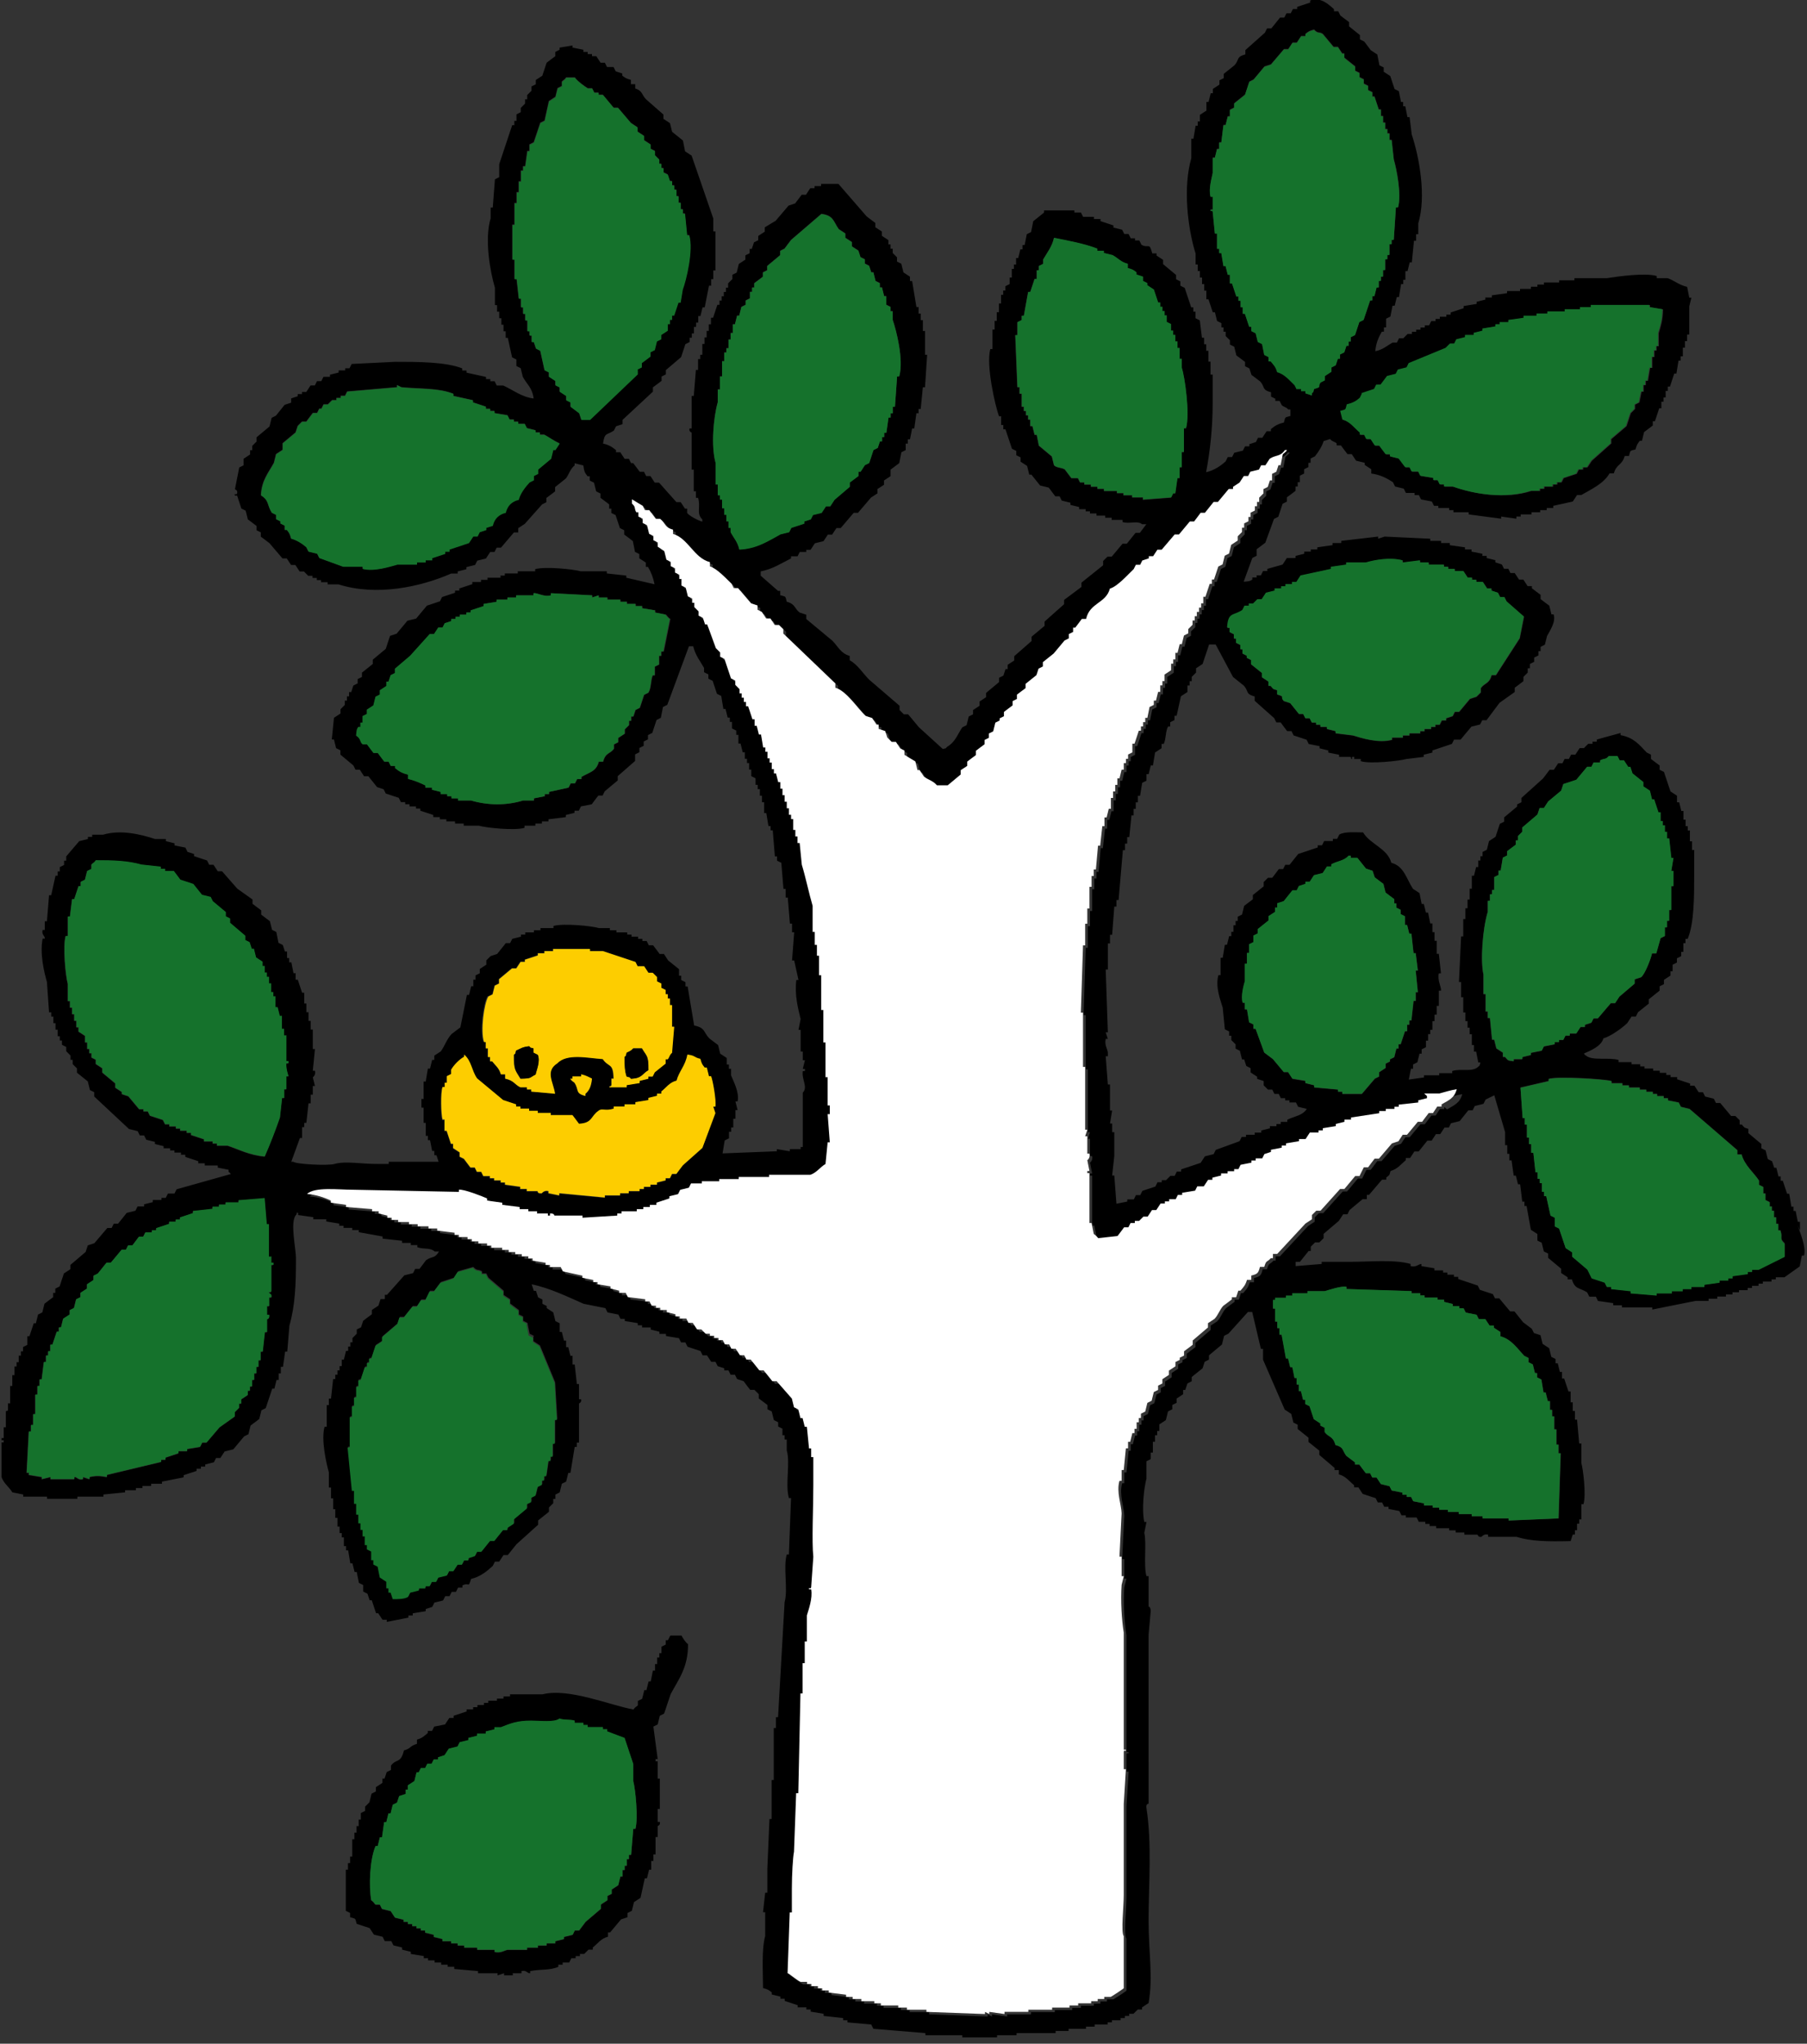 <?xml version="1.0" encoding="UTF-8"?>
<svg xmlns="http://www.w3.org/2000/svg" width="176.83" height="200" version="1.1" viewBox="0 0 176.83 200">
  <rect x="0" y="0" width="176.83" height="200" fill="#333333" stroke="none"/>
  <defs>
    <style>
      .cls-1 {
        fill: #fff;
      }

      .cls-2 {
        fill: #15722c;
      }

      .cls-3 {
        fill: #fdcd00;
      }
    </style>
  </defs>
  <!-- Generator: Adobe Illustrator 28.6.0, SVG Export Plug-In . SVG Version: 1.2.0 Build 709)  -->
  <g>
    <g id="_レイヤー_1" data-name="レイヤー_1">
      <g id="_レイヤー_2">
        <g id="img">
          <path d="M176.14,120.42v-.85h-.21c-.07-.35-.14-.71-.21-1.06h-.21v-.42h-.21c-.07-.42-.14-.85-.21-1.27h-.21c-.14-.42-.28-.85-.42-1.27h-.21v-.42h-.21c-.07-.28-.14-.57-.21-.85h-.21c-.07-.21-.14-.42-.21-.64l-.42-.21c-.07-.28-.14-.57-.21-.85l-.42-.21v-.42c-.42-.35-.85-.71-1.27-1.06v-.42c-.53-.15-.34-.11-.64-.42h-.21v-.42l-.42-.42h-.42c-.35-.42-.71-.85-1.06-1.27h-.42c-.07-.14-.14-.28-.21-.42-.28-.07-.57-.14-.85-.21-.07-.14-.14-.28-.21-.42h-.42c-.14-.21-.28-.42-.42-.64h-.42v-.21c-.42-.14-.85-.28-1.27-.42v-.21h-.64v-.21h-.42v-.21h-.64v-.21h-.64v-.21h-.85v-.21h-.42v-.21h-.85v-.21h-1.27v-.21c-.94-.28-2.56.1-3.18-.42-.24-.18-.03.03-.21-.21.69-.31,1.69-.71,1.91-1.49.68-.17,1.88-1.04,2.33-1.49.14-.21.28-.42.42-.64h.42c.07-.14.14-.28.21-.42.35-.28.71-.57,1.06-.85v-.42c.35-.28.71-.57,1.06-.85v-.42l.42-.21v-.42c.21-.14.42-.28.64-.42v-.42h.21v-.64l.42-.21v-.42l.42-.21v-.42h.21v-.85h.21v-.42h.21c.63-1.48.64-4.06.64-6.15v-2.55h-.21v-.85h-.21v-1.06h-.21v-.42h-.21v-.64h-.21v-.85h-.21c-.07-.28-.14-.57-.21-.85h-.21v-.64c-.21-.14-.42-.28-.64-.42-.21-.64-.42-1.27-.64-1.91l-.42-.21v-.42c-.28-.21-.57-.42-.85-.64v-.42l-.42-.21c-.74-.78-1.25-1.45-2.55-1.7v-.21c-.78.21-1.56.42-2.33.64v.21h-.42v.21h-.42l-.42.42h-.42c-.14.21-.28.42-.42.64h-.42c-.07.14-.14.28-.21.42h-.42c-.07.14-.14.28-.21.42h-.42c-.14.21-.28.42-.42.64h-.42c-.21.28-.42.57-.64.85-.71.64-1.41,1.27-2.12,1.91v.42l-.42.21v.21c-.42.35-.85.71-1.27,1.06v.42l-.42.21c-.14.42-.28.85-.42,1.27-.21.14-.42.28-.64.42-.07.28-.14.57-.21.85l-.42.21v.42h-.21v.42h-.21v.64h-.21c-.07.28-.14.57-.21.85h-.21v1.27h-.21v1.06h-.21v.85h-.21v1.06h-.21v1.7h-.21c-.07,1.49-.14,2.97-.21,4.46h.21v1.49h.21v1.49h.21v.85h.21v.64h.21v.64h.21v1.06h.21v.64h.21c.07.35.14.71.21,1.06h.21c-.13.42.03.18-.21.42-.61.57-1.59.14-2.55.42v.21h-1.27v.21h-1.49v.21c-.5.07-.99.14-1.49.21.07-.35.14-.71.21-1.06h.21v-.42l.42-.21c.07-.28.14-.57.21-.85h.21v-.42l.42-.21v-.64h.21v-.64h.21v-.42h.21v-.85h.21v-.64h.21v-.85h.21v-1.49h.21c.06-.36-.37-.97-.21-1.7h.21l-.21-1.91h-.21v-1.27h-.21v-.85h-.21v-.85h-.21c-.07-.35-.14-.71-.21-1.06h-.21c-.07-.28-.14-.57-.21-.85h-.21c-.07-.35-.14-.71-.21-1.06-.21-.14-.42-.28-.64-.42-.64-.96-.86-2.21-2.12-2.55-.38-1.42-2.07-1.8-2.76-2.97-.82,0-1.8-.1-2.33.21l-.21.42h-.42v.21h-.85c-.07.14-.14.28-.21.42h-.42v.21c-.64.21-1.27.42-1.91.64-.28.35-.57.71-.85,1.06h-.42l-.21.42h-.42c-.21.28-.42.57-.64.85h-.42l-.42.42v.42c-.35.28-.71.57-1.06.85v.42c-.28.21-.57.42-.85.64-.07.28-.14.57-.21.85l-.42.21v.42h-.21v.42h-.21v.64h-.21v.42h-.21c-.07.28-.14.57-.21.85h-.21c-.07.42-.14.85-.21,1.27h-.21v1.7h-.21c-.33,1.16.22,2.48.42,3.18l.21,2.12.42.21v.42h.21v.42l.42.42v.42l.42.21c.07.28.14.57.21.85h.21c.07.21.14.42.21.64l.42.21v.42c.21.14.42.28.64.42v.21c.21.07.42.14.64.21v.42l.42.42h.42l.21.42h.42l.21.42h.42v.21h.42v.21h.64l.21.42c.28.07.57.14.85.21-.42.66-1.18.7-1.91,1.06v.21h-.64v.21h-.42v.21h-.64v.21c-.28.07-.57.14-.85.21v.21h-.64v.21h-.85v.21h-.42l-.21.42c-.78.28-1.56.57-2.33.85l-.21.42c-.28.07-.57.14-.85.21-.14.21-.28.42-.42.64-.64.21-1.27.42-1.91.64v.21h-.42l-.21.42h-.42l-.42.42h-.42v.21h-.42l-.21.42c-.42.14-.85.28-1.27.42l-.21.42h-.42l-.21.42h-.64v.21c-.35.07-.71.14-1.06.21-.07-.92-.14-1.84-.21-2.76h-.21c.07-.64.14-1.27.21-1.91v-2.33h-.21v-.85h-.21c.07-.42.14-.85.21-1.27h-.21v-2.55h-.21c-.07-.92-.14-1.84-.21-2.76h.21v-.21c.04-.5-.36-.78-.21-1.49h.21c-.07-.21-.14-.42-.21-.64h.21c-.07-2.05-.14-4.1-.21-6.15h.21v-2.55h.21v-.85h.21c.07-.92.14-1.84.21-2.76h.21v-.64h.21c.14-1.63.28-3.25.42-4.88h.21v-.64h.21v-.64h.21c.07-.71.14-1.41.21-2.12h.21v-.64h.21v-.64h.21v-.64h.21c.07-.42.14-.85.21-1.27l.42-.21v-.64h.21c.07-.28.14-.57.21-.85h.21c.07-.42.14-.85.21-1.27.21-.14.42-.28.64-.42v-.42h.21c.25-.55.15-1.18.42-1.7h.21v-.42l.42-.21v-.42h.21c.14-.64.28-1.27.42-1.91.21-.14.42-.28.64-.42v-.64h.21v-.42h.21v-.42l.42-.42v-.42c.21-.14.42-.28.64-.42.21-.64.42-1.27.64-1.91h.64c.57,1.06,1.13,2.12,1.7,3.18.35.28.71.57,1.06.85.5.55.12.8,1.06,1.06v.42c.64.57,1.27,1.13,1.91,1.7l.21.42h.42c.21.28.42.57.64.85h.42l.21.42c.42.14.85.28,1.27.42.07.14.14.28.21.42.35.07.71.14,1.06.21v.21c.28.07.57.14.85.21v.21c.35.07.71.14,1.06.21v.21h1.06c.29.08-.08.16.21.21v-.21h.21v.21h.64v.21c.9.3,3.84-.03,4.46-.21.57-.07,1.13-.14,1.7-.21v-.21c.28-.07.57-.14.85-.21v-.21c.64-.21,1.27-.42,1.91-.64.07-.14.14-.28.21-.42h.64c.35-.42.71-.85,1.06-1.27.28-.07.57-.14.85-.21.07-.14.14-.28.21-.42h.42c.42-.57.85-1.13,1.27-1.7.5-.35.99-.71,1.49-1.06v-.42c.28-.21.57-.42.85-.64v-.42l.42-.42v-.42h.21v-.42l.42-.21v-.42l.42-.21v-.42h.21v-.42l.42-.21c.07-.28.14-.57.21-.85.19-.39.91-1.36.64-2.12h-.21c-.07-.28-.14-.57-.21-.85-.28-.21-.57-.42-.85-.64v-.42c-.28-.21-.57-.42-.85-.64v-.21h-.42c-.14-.21-.28-.42-.42-.64h-.42c-.14-.21-.28-.42-.42-.64h-.42c-.07-.14-.14-.28-.21-.42h-.42c-.07-.14-.14-.28-.21-.42-.21-.07-.42-.14-.64-.21v-.21c-.28-.07-.57-.14-.85-.21v-.21h-.42v-.21c-.35-.07-.71-.14-1.06-.21v-.21h-.64v-.21c-.5-.07-.99-.14-1.49-.21v-.21h-.85v-.21h-1.06v-.21c-1.49-.07-2.97-.14-4.46-.21-.21.07-.42.14-.64.21v-.21c-1.2.14-2.41.28-3.61.42v.21h-.85v.21c-.5.07-.99.14-1.49.21v.21h-.64v.21h-.64v.21c-.28.07-.57.14-.85.21v.21h-.85c-.14.21-.28.42-.42.64-.5.14-.99.28-1.49.42v.21h-.42l-.21.42h-.42v.21h-.42v.21c-.29.19-.37.16-.85.21.28-.78.57-1.56.85-2.33l.42-.21v-.64c.28-.21.57-.42.85-.64.28-.78.57-1.56.85-2.33l.42-.21c.14-.42.28-.85.42-1.27l.42-.21v-.42c.28-.21.57-.42.85-.64v-.42h.21v-.42h.21v-.64l.42-.21v-.42l.42-.21v-.42h.21v-.42l.42-.21c.28-.33.74-1.03.85-1.49.21-.07.42-.14.64-.21.22.27.37.22.64.42v.21h.42c.21.28.42.57.64.85h.42c.14.21.28.42.42.64.28.07.57.14.85.21v.21c.21.14.42.28.64.42v.42c.83.1,1.54.46,2.12.85.07.14.14.28.21.42.28.07.57.14.85.21.07.14.14.28.21.42h.85v.21h.42c.07.14.14.28.21.42.35.07.71.14,1.06.21l.21.42h.42v.21h1.06v.21h.42v.21h1.49v.21l3.18.42v-.21c.5.07.99.14,1.49.21v-.21h.42v-.21h1.06v-.21h.85v-.21h.64v-.21h.64v-.21c.64-.14,1.27-.28,1.91-.42.14-.21.28-.42.42-.64h.42c.99-.57,2.19-1.12,2.76-2.12h.42c.26-.94.81-.76,1.06-1.7h.42c.16-.58.05-.48.64-.64.13-.47.18-.53.42-.85h.21c.07-.28.14-.57.21-.85.28-.21.57-.42.85-.64v-.42h.21c.14-.42.28-.85.42-1.27h.21v-.64h.21v-.42h.21v-.64h.21v-.42h.21c.14-.42.28-.85.42-1.27h.21c.07-.42.14-.85.21-1.27h.21v-.42h.21v-.85h.21v-.64h.21v-.64h.21v-2.76c.07-.28.14-.57.21-.85h-.21c-.07-.35-.14-.71-.21-1.06-.76-.16-1.27-.63-1.91-.85h-1.06v-.21c-1.17-.35-3.99.07-4.88.21h-3.18v.21h-1.49v.21h-1.49v.21h-.64v.21h-.64v.21h-1.06v.21h-1.27v.21c-.5.07-.99.14-1.49.21v.21h-.64v.21c-.28.07-.57.14-.85.21v.21c-.42.07-.85.14-1.27.21v.21c-.42.14-.85.28-1.27.42v.21h-.42v.21h-.64v.21h-.42v.21h-.42l-.21.42h-.42v.21h-.42v.21h-.42v.21h-.42v.21h-.42l-.42.42h-.42l-.21.42h-.42c-.54.3-.96.71-1.7.85.09-.84.3-1.3.64-1.91h.21v-.42h.21v-.85l.42-.21c.07-.35.14-.71.21-1.06h.21c.07-.28.14-.57.21-.85h.21c.07-.42.14-.85.21-1.27h.21v-.42h.21v-.85h.21c.07-.28.14-.57.21-.85h.21c.07-.71.14-1.41.21-2.12h.21v-.64h.21v-1.06c.79-2.6.13-6.38-.64-8.7-.07-.57-.14-1.13-.21-1.7h-.21c-.07-.35-.14-.71-.21-1.06h-.21v-.42h-.21c-.07-.35-.14-.71-.21-1.06-.14-.07-.28-.14-.42-.21-.14-.42-.28-.85-.42-1.27-.21-.14-.42-.28-.64-.42v-.42c-.14-.07-.28-.14-.42-.21-.07-.35-.14-.71-.21-1.06-.21-.14-.42-.28-.64-.42-.21-.28-.42-.57-.64-.85-.14-.07-.28-.14-.42-.21v-.42c-.35-.28-.71-.57-1.06-.85v-.42c-.28-.21-.57-.42-.85-.64-.07-.14-.14-.28-.21-.42h-.42v-.21c-.45-.37-1.23-1.23-2.33-.85v.21c-.42.14-.85.28-1.27.42v.21h-.42l-.21.42h-.42l-.21.42h-.42c-.28.35-.57.71-.85,1.06h-.42c-.07.14-.14.28-.21.42-.64.57-1.27,1.13-1.91,1.7v.42c-.94.26-.56.51-1.06,1.06-.35.28-.71.57-1.06.85v.42c-.14.07-.28.14-.42.21v.42c-.21.14-.42.28-.64.42v.42h-.21c-.07.28-.14.57-.21.85h-.21v.85c-.21.14-.42.28-.64.42v.64h-.21v.42h-.21c-.07.42-.14.85-.21,1.27h-.21v1.91c-.83,2.85-.36,6.84.42,9.34v1.06h.21v.64h.21v.64h.21v.64h.21v.64h.21v.85h.21c.14.42.28.85.42,1.27h.21c.07.28.14.57.21.85l.42.21v.42h.21v.42h.21v.42l.42.42v.42l.42.21c.07.28.14.57.21.85.28.21.57.42.85.64v.42l.42.21c.07.21.14.42.21.64.28.21.57.42.85.64.5.55.12.8,1.06,1.06v.42l.42.21v.21h.42l.21.42c.24.21.41.16.64.42h.21v.64c-.58.16-.48.05-.64.64-.59.14-.88.32-1.27.64v.21h-.42c-.14.21-.28.42-.42.64h-.42l-.21.42c-.21.07-.42.14-.64.21v.21h-.42l-.21.42c-.28.07-.57.14-.85.21l-.21.42h-.42l-.21.42c-.49.45-1.16.9-1.91,1.06.38-2.05.64-4.28.64-6.79v-2.76h-.21v-1.27h-.21v-1.06h-.21v-.64h-.21v-.64h-.21c-.07-.57-.14-1.13-.21-1.7l-.42-.21v-.64h-.21v-.42h-.21c-.21-.64-.42-1.27-.64-1.91l-.42-.21v-.42l-.42-.21v-.42c-.42-.35-.85-.71-1.27-1.06v-.42c-.21-.14-.42-.28-.64-.42v-.21h-.42c-.31-1.17-.35-.44-1.06-.85-.07-.14-.14-.28-.21-.42h-.42v-.21h-.42c-.07-.14-.14-.28-.21-.42h-.42c-.07-.14-.14-.28-.21-.42-.28-.07-.57-.14-.85-.21v-.21c-.42-.14-.85-.28-1.27-.42v-.21h-.64v-.21h-1.06c-.07-.14-.14-.28-.21-.42h-.64v-.21h-2.97v.21c-.35.28-.71.57-1.06.85-.07.35-.14.71-.21,1.06l-.42.21c-.07.35-.14.71-.21,1.06h-.21v.42h-.21c-.07.28-.14.57-.21.85h-.21v.64h-.21v.42h-.21v.85h-.21v.64l-.42.21v.42h-.21v.42h-.21v.85h-.21v.85h-.21v.85h-.21v.85h-.21v1.91h-.21c-.44,1.55.48,5.58.85,6.58h.21v.85h.21v.42h.21c.21.64.42,1.27.64,1.91l.42.21v.42l.42.21v.42c.21.14.42.28.64.42.07.28.14.57.21.85h.21c.28.35.57.71.85,1.06.28.07.57.14.85.21.21.28.42.57.64.85h.42l.21.42c.28.07.57.14.85.21v.21c.28.07.57.14.85.21v.21h.64v.21h.42v.21h.64v.21h.85v.21h.64v.21h1.06v.21c.7.21,1.46-.17,1.91.21h.42c-.21.28-.42.57-.64.85h-.42c-.28.35-.57.71-.85,1.06h-.42c-.35.42-.71.85-1.06,1.27h-.42l-.42.42v.42c-.71.57-1.41,1.13-2.12,1.7v.42c-.57.42-1.13.85-1.7,1.27v.42c-.64.57-1.27,1.13-1.91,1.7v.42c-.42.35-.85.71-1.27,1.06v.42c-.57.5-1.13.99-1.7,1.49v.42c-.21.14-.42.28-.64.42v.42h-.21c-.07.21-.14.42-.21.64l-.42.21v.42c-.42.35-.85.71-1.27,1.06v.42c-.21.14-.42.28-.64.42v.42c-.21.14-.42.28-.64.42v.42l-.42.21c-.07.28-.14.57-.21.85l-.42.21c-.51.76-.68,1.43-1.49,1.91-.24.24,0,.09-.42.21-.78-.71-1.56-1.41-2.33-2.12-.35-.42-.71-.85-1.06-1.27h-.42l-.42-.42v-.42c-.99-.85-1.98-1.7-2.97-2.55-.63-.63-1.11-1.45-1.91-1.91v-.42c-.89-.25-1.14-.93-1.7-1.49-.85-.71-1.7-1.41-2.55-2.12v-.42c-.21-.07-.42-.14-.64-.21-.54-.4-.41-.83-1.27-1.06-.16-.58-.05-.48-.64-.64v-.42h-.21c-.57-.5-1.13-.99-1.7-1.49v-.42c1.19-.23,1.98-.78,2.97-1.27v-.21h.64l.21-.42h.64v-.21h.42c.14-.21.28-.42.42-.64.28-.07.57-.14.85-.21.14-.21.28-.42.42-.64h.42c.14-.21.28-.42.42-.64h.42c.42-.5.85-.99,1.27-1.49h.42c.42-.5.85-.99,1.27-1.49.21-.14.42-.28.64-.42v-.42c.21-.14.42-.28.64-.42v-.42c.21-.14.42-.28.64-.42v-.64c.28-.21.57-.42.85-.64.07-.35.14-.71.21-1.06l.42-.21v-.64h.21v-.42h.21c.07-.35.14-.71.21-1.06h.21l.21-1.49h.21v-.42h.21c.07-.71.14-1.41.21-2.12h.21c.07-1.06.14-2.12.21-3.18h-.21v-2.33h-.21v-1.06h-.21v-.64h-.21v-.64h-.21c-.14-.85-.28-1.7-.42-2.55h-.21v-.42c-.21-.14-.42-.28-.64-.42-.07-.28-.14-.57-.21-.85l-.42-.21v-.42l-.42-.42v-.42h-.21v-.42h-.21v-.42c-.21-.14-.42-.28-.64-.42v-.42c-.21-.14-.42-.28-.64-.42v-.42c-.28-.21-.57-.42-.85-.64-.92-1.06-1.84-2.12-2.76-3.18h-1.7v.21h-.64v.21h-.42c-.14.21-.28.42-.42.64h-.42c-.21.28-.42.57-.64.85-.21.07-.42.14-.64.21-.42.5-.85.99-1.27,1.49-.35.21-.71.42-1.06.64v.42c-.21.14-.42.28-.64.42v.42l-.42.21c-.07.21-.14.42-.21.64h-.21v.42l-.42.21v.42c-.21.14-.42.28-.64.42-.07.28-.14.57-.21.85l-.42.21v.42l-.42.42v.42h-.21v.42h-.21v.42h-.21v.42h-.21v.42h-.21c-.14.42-.28.85-.42,1.27h-.21v.64h-.21v.64h-.21v.64h-.21v.64h-.21v1.06h-.21v.42h-.21v1.06h-.21c-.07.85-.14,1.7-.21,2.55h-.21v3.18h-.21c-.06.35.2.37.21.42v3.61h.21v2.12h.21v.64h.21c.29.93-.21,1.49.42,2.12v.21c-.43-.11-1.27-.56-1.49-.85v-.42h-.21c-.14-.21-.28-.42-.42-.64h-.42c-.57-.64-1.13-1.27-1.7-1.91h-.42c-.14-.21-.28-.42-.42-.64h-.42l-.21-.42h-.42c-.21-.28-.42-.57-.64-.85h-.21l-.21-.42h-.42c-.14-.21-.28-.42-.42-.64h-.42v-.21c-.39-.31-.68-.51-1.27-.64.16-1.13.35-.79,1.06-1.27l.21-.42c.21-.07.42-.14.64-.21v-.42c.99-.92,1.98-1.84,2.97-2.76v-.42c.28-.21.57-.42.85-.64v-.42l.42-.21v-.42c.5-.42.99-.85,1.49-1.27.14-.42.28-.85.42-1.27l.42-.21v-.42h.21v-.42h.21v-.64h.21v-.42h.21v-.64h.21c.07-.28.14-.57.21-.85h.21c.14-.71.28-1.41.42-2.12h.21v-.64h.21v-.85h.21v-3.82h-.21v-1.27c-.71-2.05-1.41-4.1-2.12-6.15-.21-.14-.42-.28-.64-.42-.07-.35-.14-.71-.21-1.06-.35-.28-.71-.57-1.06-.85-.07-.28-.14-.57-.21-.85-.21-.14-.42-.28-.64-.42v-.42c-.57-.5-1.13-.99-1.7-1.49-.44-.45-.33-.84-1.06-1.06v-.42h-.42v-.42c-.47-.13-.53-.18-.85-.42v-.21c-.21-.07-.42-.14-.64-.21l-.21-.42h-.64c-.07-.14-.14-.28-.21-.42h-.42c-.14-.21-.28-.42-.42-.64h-.42v-.21h-.42v-.21h-.42v-.21c-.35-.07-.71-.14-1.06-.21v-.21c-.42.07-.85.14-1.27.21v.21c-.14.07-.28.14-.42.21v.42c-.28.21-.57.42-.85.64-.14.42-.28.85-.42,1.27-.21.14-.42.28-.64.42v.42c-.14.07-.28.14-.42.21v.42l-.42.42v.42h-.21v.42l-.42.42v.42l-.42.21v.64h-.21v.42h-.21c-.42,1.27-.85,2.55-1.27,3.82v1.27l-.42.21-.21,2.76h-.21v1.06c-.61,2.03-.06,5.16.42,6.79v1.7h.21v.64h.21v.64h.21v.64h.21v.64h.21v.64h.21c.14.64.28,1.27.42,1.91l.42.21v.64l.42.21c.07.28.14.57.21.85.39.73.93,1.06,1.06,2.12-1.17-.14-2.06-.86-2.97-1.27h-.64l-.21-.42h-.42v-.21h-.42v-.21c-.64-.14-1.27-.28-1.91-.42v-.21h-.42v-.21c-1.65-.64-4.32-.64-6.58-.64-1.41.07-2.83.14-4.24.21l-.21.42h-.42v.21h-.64v.21c-.28.07-.57.14-.85.21v.21h-.64l-.21.42h-.42l-.21.42h-.42c-.14.21-.28.42-.42.64h-.42v.21h-.42v.21c-.21.07-.42.14-.64.21v.42c-.21.07-.42.14-.64.21-.28.35-.57.71-.85,1.06-.14.07-.28.14-.42.21-.07.28-.14.57-.21.85-.42.35-.85.71-1.27,1.06v.42l-.42.42v.42h-.21v.42c-.21.14-.42.28-.64.42v.64c-.14.07-.28.14-.42.21-.14.71-.28,1.41-.42,2.12.02.07.29.05.21.42-.04.19-.35-.06-.21.21h.21c.14.42.28.85.42,1.27.14.07.28.14.42.21.07.28.14.57.21.85.28.21.57.42.85.64v.42c.14.07.28.14.42.21v.42c.28.21.57.42.85.64.42.5.85.99,1.27,1.49h.42c.14.21.28.42.42.64h.42c.14.21.28.42.42.64h.42l.42.42h.42v.21h.42v.21h.42v.21h.64v.21h1.06c3.71,1.18,8.02.26,11.03-1.06h.64v-.21c.28-.07.57-.14.85-.21v-.21c.28-.07.57-.14.85-.21l.21-.42c.28-.07.57-.14.85-.21.14-.21.28-.42.42-.64h.42l.21-.42h.42c.42-.5.85-.99,1.27-1.49h.42v-.42c.21-.14.42-.28.64-.42.57-.64,1.13-1.27,1.7-1.91l.42-.21v-.42c.28-.21.57-.42.85-.64v-.42c.35-.28.71-.57,1.06-.85.34-.48.41-.91.85-1.27v-.21c.28.07.57.14.85.21.1.64.13.68.42,1.06h.21v.42l.42.21c.07.28.14.57.21.85l.42.21v.42c.28.21.57.42.85.64v.42h.21v.42l.42.21c.14.42.28.85.42,1.27l.42.21v.42c.28.21.57.42.85.64.07.35.14.71.21,1.06l.42.21v.42c.21.14.42.28.64.42v.42h.21c.31.53.51,1.03.64,1.7-.92-.21-1.84-.42-2.76-.64v-.21c-.64-.07-1.27-.14-1.91-.21v-.21h-2.55c-.71-.2-3.44-.49-4.46-.21v.21h-1.7v.21h-1.27v.21h-.42v.21h-1.27v.21h-.64v.21h-.85v.21c-.42.14-.85.28-1.27.42v.21h-.42v.21c-.42.14-.85.28-1.27.42l-.21.42c-.42.14-.85.28-1.27.42-.35.42-.71.85-1.06,1.27-.28.07-.57.14-.85.21-.35.42-.71.85-1.06,1.27-.21.07-.42.14-.64.21-.14.42-.28.85-.42,1.27-.42.35-.85.71-1.27,1.06v.42c-.35.28-.71.57-1.06.85v.42l-.42.21v.42l-.42.21c-.07.21-.14.42-.21.64h-.21v.42h-.21v.42h-.21v.42l-.42.42v.42c-.21.14-.42.28-.64.42-.07.71-.14,1.41-.21,2.12h.21c.07.28.14.57.21.85l.42.21v.42c.42.35.85.71,1.27,1.06l.21.42h.42c.14.21.28.42.42.64h.42c.28.35.57.71.85,1.06.21.07.42.14.64.21l.21.42c.42.14.85.28,1.27.42l.21.42h.42v.21h.42v.21h.64v.21h.42v.21c.42.14.85.28,1.27.42v.21h.64v.21h.64v.21h.85v.21h.85v.21h1.49c.69.2,3.46.5,4.46.21v-.21h1.06v-.21h.64v-.21h.64v-.21c.57-.07,1.13-.14,1.7-.21v-.21c.28-.07.57-.14.85-.21v-.21h.42l.21-.42c.35-.07.71-.14,1.06-.21.21-.28.42-.57.64-.85h.42l.21-.42c.42-.35.85-.71,1.27-1.06v-.42c.57-.5,1.13-.99,1.7-1.49v-.64l.42-.21v-.42l.42-.21v-.42l.42-.21v-.42l.42-.21c.14-.42.28-.85.42-1.27l.42-.21c.07-.35.14-.71.21-1.06l.42-.21c.71-1.91,1.41-3.82,2.12-5.73h.42c.2.88.69,1.46,1.06,2.12v.42l.42.21v.42l.42.21c.14.42.28.85.42,1.27l.42.21c.07.42.14.85.21,1.27h.21c.07.28.14.57.21.85h.21v.42h.21v.64l.42.21v.42h.21v.85h.21c.07.28.14.57.21.85h.21v.64h.21v.42h.21v.64h.21v.64l.42.21v.64h.21v.42h.21v.64h.21v.64h.21v1.06h.21c.07.42.14.85.21,1.27h.21v.42h.21c.07.85.14,1.7.21,2.55h.21v.42l.42.21c.07.85.14,1.7.21,2.55h.21v.85h.21c.07.85.14,1.7.21,2.55h.21v.85h.21c-.07.92-.14,1.84-.21,2.76h.21c.14.64.28,1.27.42,1.91h-.21c-.19,1.47.18,2.82.42,3.82-.07.35-.14.71-.21,1.06h.21v2.12h.21v.85h.21c-.07.28-.14.57-.21.85h.21v.21h-.21c-.12.88.53,1.54,0,2.12v5.31h-.21v.21h-1.06v.21c-.42-.07-.85-.14-1.27-.21v.21c-1.77.07-3.54.14-5.31.21.07-.42.14-.85.21-1.27l.42-.21v-.64h.21v-.42h.21v-.85h.21v-.85h.21c-.07-.28-.14-.57-.21-.85h.21c.2-.88-.44-2.04-.64-2.55v-.64h-.21v-.42h-.21v-.64c-.21-.14-.42-.28-.64-.42-.07-.28-.14-.57-.21-.85-.28-.21-.57-.42-.85-.64-.61-.63-.36-1.03-1.49-1.27-.21-1.27-.42-2.55-.64-3.82h-.21v-.42l-.42-.21v-.42h-.21v-.64c-.35-.28-.71-.57-1.06-.85-.14-.21-.28-.42-.42-.64h-.42c-.21-.28-.42-.57-.64-.85h-.42l-.21-.42h-.42v-.21h-.42v-.21h-.64v-.21h-.42v-.21h-1.06v-.21h-.64v-.21h-1.06c-.68-.21-3.47-.49-4.46-.21v.21h-1.27v.21h-.64v.21h-.85v.21h-.42v.21c-.28.07-.57.14-.85.21l-.21.42h-.42c-.28.35-.57.71-.85,1.06-.21.07-.42.14-.64.21l-.42.42v.42c-.21.14-.42.28-.64.42v.42l-.42.21v.42h-.21v.64h-.21c-.07.28-.14.57-.21.85h-.21c-.21,1.06-.42,2.12-.64,3.18-.28.21-.57.42-.85.64-.48.5-.65,1.12-1.06,1.7-.21.14-.42.28-.64.42v.42h-.21c-.07.28-.14.57-.21.85h-.21c-.07.42-.14.85-.21,1.27h-.21v1.7h-.21v.85h.21v1.49h.21v1.27h.21v.42h.21c.07.35.14.71.21,1.06h.21v.42h.21c.07.21.14.42.21.64h-4.88v.21h-1.06c-1.58.02-3.13-.31-4.24,0-.66.19-3.76.03-4.03-.21h-.21c.28-.78.57-1.56.85-2.33h.21v-1.06h.21v-.42h.21c.07-.64.14-1.27.21-1.91h.21v-.85h.21v-.85h.21c-.07-.28-.14-.57-.21-.85,0,0,.32-.21.21-.64h-.21c.07-.71.14-1.41.21-2.12h-.21v-1.91h-.21v-.85h-.21v-.85h-.21v-.85h-.21v-1.06h-.21c-.14-.42-.28-.85-.42-1.27h-.21v-.64h-.21c-.07-.35-.14-.71-.21-1.06h-.21v-.42h-.21v-.64h-.21c-.07-.21-.14-.42-.21-.64-.14-.07-.28-.14-.42-.21-.07-.35-.14-.71-.21-1.06-.14-.07-.28-.14-.42-.21-.07-.28-.14-.57-.21-.85-.28-.21-.57-.42-.85-.64v-.42c-.28-.21-.57-.42-.85-.64v-.42c-.5-.35-.99-.71-1.49-1.06-.5-.57-.99-1.13-1.49-1.7h-.42c-.14-.21-.28-.42-.42-.64h-.42l-.21-.42c-.42-.14-.85-.28-1.27-.42v-.21c-.21-.07-.42-.14-.64-.21l-.21-.42c-.35-.07-.71-.14-1.06-.21v-.21c-.28-.07-.57-.14-.85-.21v-.21h-1.06c-1.41-.46-3.36-.94-5.09-.42h-1.06v.21h-.42v.21c-.28.07-.57.14-.85.21-.42.5-.85.99-1.27,1.49v.42h-.21v.42c-.14.07-.28.14-.42.21v.42h-.21v.42h-.21c-.14.64-.28,1.27-.42,1.91h-.21c-.07.85-.14,1.7-.21,2.55h-.21v.85h-.21c-.13.49.26.59.21.85h-.21c-.29,1.48.15,3.3.42,4.24.07.99.14,1.98.21,2.97h.21v.42h.21v.64h.21v.64h.21v.64h.21v.42h.21v.42c.14.07.28.14.42.21v.42l.42.42v.42h.21v.42l.42.42v.42c.35.28.71.57,1.06.85.07.28.14.57.21.85.14.07.28.14.42.21v.42c1.13,1.06,2.26,2.12,3.4,3.18.28.07.57.14.85.21l.21.42h.42c.07.14.14.28.21.42.28.07.57.14.85.21v.21c.28.07.57.14.85.21v.21h.64v.21h.42v.21h.64v.21h.42v.21c.42.14.85.28,1.27.42v.21h.64v.21h1.27v.21c.35.07.71.14,1.06.21v.21c.24.18.03-.03.21.21-1.77.5-3.54.99-5.3,1.49l-.21.42h-.64l-.21.42h-.42v.21h-.85v.21c-.28.07-.57.14-.85.21v.21h-.64c-.07.14-.14.28-.21.42-.28.07-.57.14-.85.21-.28.35-.57.71-.85,1.06h-.42c-.07.14-.14.28-.21.42h-.42c-.42.5-.85.99-1.27,1.49-.21.07-.42.14-.64.21-.07.21-.14.42-.21.64-.5.42-.99.85-1.49,1.27v.42c-.21.14-.42.28-.64.42-.14.42-.28.85-.42,1.27-.14.07-.28.14-.42.21v.42h-.21v.42c-.28.21-.57.42-.85.64-.07.28-.14.57-.21.85-.14.07-.28.14-.42.21-.07.28-.14.57-.21.85h-.21c-.14.42-.28.85-.42,1.27h-.21v.85c-.14.07-.28.14-.42.21v.42h-.21v.42h-.21v.64h-.21v.42h-.21v.85h-.21v1.06h-.21v1.7h-.21v.64c-.1.28-.16-.08-.21.21v1.49h-.21v1.06h-.21v.21h.21v.21h-.21v3.4c.21.61.75.98,1.06,1.49.35.07.71.14,1.06.21v.21h2.33v.21h2.97v-.21h2.55v-.21c.71-.07,1.41-.14,2.12-.21v-.21h1.06v-.21h.64v-.21h.85v-.21h1.06v-.21c.71-.14,1.41-.28,2.12-.42v-.21c.42-.14.85-.28,1.27-.42v-.21h.42v-.21h.42v-.21c.28-.07.57-.14.85-.21l.21-.42h.42c.14-.21.28-.42.42-.64.28-.07.57-.14.85-.21.35-.42.71-.85,1.06-1.27.14-.07.28-.14.42-.21.07-.28.14-.57.21-.85.28-.21.57-.42.85-.64.07-.28.14-.57.21-.85.14-.07.28-.14.42-.21.21-.64.42-1.27.64-1.91h.21c.07-.28.14-.57.21-.85h.21v-.64h.21v-.64h.21c.07-.5.14-.99.21-1.49h.21c.07-.85.14-1.7.21-2.55.55-1.92.65-3.99.64-6.58,0-1.04-.6-3.54,0-4.24.2-.15-.08-.29.21-.21v.21c.5.07.99.14,1.49.21v.21h1.27v.21c.42.07.85.14,1.27.21v.21h.42v.21h.85v.21h.64v.21c.78.14,1.56.28,2.33.42v.21l1.91.21v.21h.85v.21h.64v.21c.68.24,1.21,0,1.7.42h.42c-.44.73-.64.42-1.27.85-.21.28-.42.57-.64.85h-.42l-.21.42c-.28.07-.57.14-.85.21-.57.64-1.13,1.27-1.7,1.91h-.21v.42h-.42c-.07.21-.14.42-.21.64-.21.14-.42.28-.64.42v.42c-.28.21-.57.42-.85.64-.07.21-.14.42-.21.64-.14.07-.28.14-.42.21v.42l-.42.42v.42h-.21v.42h-.21v.42h-.21c-.07.28-.14.57-.21.85h-.21v.64h-.21v.42h-.21v.42h-.21v.42h-.21c-.07.64-.14,1.27-.21,1.91h-.21v.64h-.21v2.12h-.21c-.36,1.28.18,3.61.42,4.46v1.49h.21v1.06h.21v1.06h.21v.85h.21v.85h.21v.64h.21v.42h.21v.85h.21v.42h.21c.07.42.14.85.21,1.27h.21c.07.28.14.57.21.85h.21c.07.35.14.71.21,1.06l.42.21v.64c.14.07.28.14.42.21.07.21.14.42.21.64h.21c.14.42.28.85.42,1.27h.21c.14.21.28.42.42.64h.42v.21c.71-.14,1.41-.28,2.12-.42v-.21h.42v-.21c.42-.07.85-.14,1.27-.21v-.21c.21-.07.42-.14.64-.21l.21-.42c.28-.07.57-.14.85-.21l.21-.42h.42l.21-.42h.42l.21-.42h.42v-.21c.72-.36.54.34.85-.64.87-.19,1.56-.75,2.12-1.27l.21-.42h.42c.14-.21.28-.42.42-.64h.42c.28-.35.57-.71.85-1.06.71-.64,1.41-1.27,2.12-1.91v-.42c.35-.28.71-.57,1.06-.85v-.42l.42-.42v-.42h.21v-.42l.42-.21c.07-.28.14-.57.21-.85.14-.07.28-.14.42-.21.07-.28.14-.57.21-.85h.21c.14-.85.28-1.7.42-2.55h.21v-.42h.21v-3.82c.01-.05.27-.07.21-.42h-.21v-1.49h-.21c-.07-.64-.14-1.27-.21-1.91h-.21v-.85h-.21c-.07-.28-.14-.57-.21-.85h-.21v-.64h-.21c-.07-.28-.14-.57-.21-.85h-.21v-.85c-.14-.07-.28-.14-.42-.21-.07-.28-.14-.57-.21-.85-.21-.14-.42-.28-.64-.42v-.21l-.42-.21v-.42l-.42-.21c-.07-.21-.14-.42-.21-.64h-.21c-.07-.21-.14-.42-.21-.64,1.81.37,3.57,1.25,5.09,1.91.71.14,1.41.28,2.12.42l.21.42c.35.07.71.14,1.06.21l.21.42h.42v.21c.42.07.85.14,1.27.21v.21h.42v.21h.85v.21c.28.07.57.14.85.21v.21h.64v.21c.42.07.85.14,1.27.21l.21.42h.42l.21.42c.42.14.85.28,1.27.42l.21.42h.42c.14.21.28.42.42.64h.42l.21.42c.21.07.42.14.64.21v.21h.42l.21.42h.42l.21.42c.21.07.42.14.64.21.21.28.42.57.64.85h.42l.42.42v.42c.28.21.57.42.85.64v.42c.14.07.28.14.42.21.07.28.14.57.21.85.14.07.28.14.42.21v.42l.42.21v.64h.21v.42h.21v1.06c.37,1.23-.17,3.3.21,4.67h.21c-.07,1.84-.14,3.68-.21,5.52h-.21c-.36,1.28.14,3.42-.21,4.67-.21,3.75-.42,7.5-.64,11.25h-.21v1.06h-.21v5.09h-.21v3.82h-.21c-.07,1.63-.14,3.25-.21,4.88v2.33h-.21l-.21,1.91h.21v2.33c-.36,1.29-.22,3.46-.21,5.09.48.13.53.18.85.42v.21c.28.07.57.14.85.21v.21h.42v.21c.42.14.85.28,1.27.42v.21h.85v.21h.42v.21c.42.07.85.14,1.27.21v.21c.64.07,1.27.14,1.91.21v.21h.42v.21c.78.07,1.56.14,2.33.21l.21.42c1.7.14,3.4.28,5.09.42v.21h3.61v.21h3.4v-.21h1.91v-.21h3.82v-.21h1.27v-.21h1.7v-.21h.85v-.21h1.27v-.21h.42v-.21h.85v-.21h.42v-.21h.42v-.21h.42l.42-.42h.42v-.21c.21-.14.42-.28.64-.42.45-2.55,0-4.94,0-8.06,0-3.61.34-7.47-.21-11.03-.07-.43.21-.42.21-.42v-4.03c0-4.56-.01-7.9,0-12.52.07-.78.14-1.56.21-2.33-.03-.42-.21-.42-.21-.42v-2.97h-.21c-.3-1.08.03-3.19-.21-4.24.07-.35.14-.71.21-1.06h-.21c-.27-1.2-.03-3.38.21-4.24v-1.7c.14-.07.28-.14.42-.21v-.64h.21v-1.06h.21v-.64h.21v-.42h.21v-.64c.21-.14.42-.28.64-.42.07-.28.14-.57.21-.85.14-.07.28-.14.42-.21v-.42c.14-.07.28-.14.42-.21v-.42c.21-.14.42-.28.64-.42v-.42h.21c.07-.21.14-.42.21-.64.14-.07.28-.14.42-.21v-.42c.35-.28.71-.57,1.06-.85.07-.21.14-.42.21-.64l.42-.21v-.42c.42-.35.85-.71,1.27-1.06.07-.28.14-.57.21-.85l.42-.21c.64-.71,1.27-1.41,1.91-2.12h.42c.28,1.2.57,2.41.85,3.61h.21v1.06c.71,1.63,1.41,3.25,2.12,4.88.21.14.42.28.64.42.07.28.14.57.21.85.14.07.28.14.42.21v.42c.35.28.71.57,1.06.85v.42c.35.28.71.57,1.06.85v.42c.5.42.99.85,1.49,1.27v.21h.42v.42c.69.19,1,.66,1.49,1.06v.21h.42c.14.21.28.42.42.64.42.14.85.28,1.27.42.07.14.14.28.21.42h.42l.21.42h.42v.21c.35.07.71.14,1.06.21.07.14.14.28.21.42h.42v.21h1.06c.07.14.14.28.21.42h.64v.21h.42v.21h.64v.21h1.27v.21h.64v.21h.85v.21h1.27c.08.02.05.28.42.21,0,0,.22-.32.64-.21v.21h2.76c1.44.45,3,.47,5.31.42.07-.21.14-.42.21-.64h.21v-.42h.21v-.64h.21v-.42h.21v-1.49h.21c.27-.94-.03-3.39-.21-4.03v-1.91h-.21c-.07-.78-.14-1.56-.21-2.33h-.21v-.85h-.21v-.85h-.21v-1.06h-.21c-.14-.42-.28-.85-.42-1.27h-.21v-.64h-.21c-.07-.28-.14-.57-.21-.85h-.21v-.42c-.14-.07-.28-.14-.42-.21-.07-.28-.14-.57-.21-.85-.21-.14-.42-.28-.64-.42-.07-.28-.14-.57-.21-.85-.21-.07-.42-.14-.64-.21-.07-.14-.14-.28-.21-.42-.28-.21-.57-.42-.85-.64-.28-.35-.57-.71-.85-1.06h-.42c-.35-.42-.71-.85-1.06-1.27h-.42c-.07-.14-.14-.28-.21-.42-.42-.14-.85-.28-1.27-.42l-.21-.42c-.64-.21-1.27-.42-1.91-.64v-.21h-.42v-.21h-.64v-.21h-.42v-.21h-.85v-.21c-.42-.07-.85-.14-1.27-.21v-.21c-.27,0-.53.36-1.06.21v-.21c-1.54-.46-4.06-.21-5.94-.21h-2.76v.21c-.85.07-1.7.14-2.55.21v-.42h.42c.28-.35.57-.71.85-1.06h.21v-.42l.42-.42h.42l.42-.42v-.42c.5-.42.99-.85,1.49-1.27.14-.21.28-.42.42-.64h.42c.07-.14.14-.28.21-.42.42-.35.85-.71,1.27-1.06h.42v-.42h.21c.42-.5.85-.99,1.27-1.49h.42v-.21c.31-.29.28-.11.42-.64.7-.2,1-.65,1.49-1.06v-.21h.42c.14-.21.28-.42.42-.64h.42c.28-.35.57-.71.85-1.06h.42c.14-.21.28-.42.42-.64h.42c.14-.21.28-.42.42-.64h.42l.21-.42c.28-.07.57-.14.85-.21.28-.35.57-.71.85-1.06h.42c.07-.14.14-.28.21-.42.28-.07.57-.14.85-.21l.21-.42c.28-.14.57-.28.85-.42.35,1.2.71,2.41,1.06,3.61v1.27h.21v.85h.21v.64h.21c.07.5.14.99.21,1.49h.21c.07.28.14.57.21.85h.21c.07.57.14,1.13.21,1.7h.21v.42h.21c.14.78.28,1.56.42,2.33.21.14.42.28.64.42v.64l.42.21c.07.28.14.57.21.85l.42.21v.42c.42.35.85.71,1.27,1.06v.42c.21.14.42.28.64.42v.21h.42c.28.99.76.8,1.49,1.27.07.14.14.28.21.42h.64c.07.14.14.28.21.42.5.07.99.14,1.49.21v.21h.85v.21h2.97v.21c1.41-.28,2.83-.57,4.24-.85h1.27v-.21h.85v-.21h.85v-.21h.64v-.21h.64v-.21h.85v-.21h.42v-.21h.64v-.21h.42v-.21h.85v-.21h.42v-.21h.85c.5-.35.99-.71,1.49-1.06.07-.35.14-.71.21-1.06h.21c.25-.84-.46-2.46-.64-2.97l.24.51ZM134.75,37.66h.42c.21-.28.42-.57.64-.85.28-.07.57-.14.85-.21l.21-.42c.28-.07.57-.14.85-.21l.21-.42c1.2-.5,2.41-.99,3.61-1.49l.42-.42h.42l.21-.42c.28-.07.57-.14.85-.21v-.21h.85v-.21c.28-.07.57-.14.85-.21v-.21c.42-.07.85-.14,1.27-.21v-.21h.42v-.21h.85v-.21c.5-.07.99-.14,1.49-.21v-.21h1.27v-.21h1.06v-.21h1.7v-.21h1.49v-.21h1.06v-.21h5.73v.21c.42.07.85.14,1.27.21-.02,1.06-.21,1.6-.42,2.33v1.27h-.21v.42h-.21v.64h-.21v1.06h-.21c-.07.42-.14.85-.21,1.27h-.21v.42h-.21v.64h-.21c-.07.35-.14.71-.21,1.06l-.42.21v.42l-.42.42c-.14.42-.28.85-.42,1.27-.5.42-.99.85-1.49,1.27v.42c-.64.57-1.27,1.13-1.91,1.7-.14.21-.28.42-.42.64h-.42v.21h-.42c-.07.14-.14.28-.21.42-.42.14-.85.28-1.27.42-.07.14-.14.28-.21.42h-.42v.21h-.42v.21h-.85v.21h-.42v.21h-.85c-2.5.81-5.53.33-7.64-.42h-.85v-.21h-.42c-.07-.14-.14-.28-.21-.42h-.42v-.21c-.42-.07-.85-.14-1.27-.21-.07-.14-.14-.28-.21-.42h-.64c-.07-.14-.14-.28-.21-.42h-.42c-.21-.28-.42-.57-.64-.85-.28-.07-.57-.14-.85-.21v-.21h-.42c-.21-.28-.42-.57-.64-.85h-.42c-.14-.21-.28-.42-.42-.64h-.42c-.07-.14-.14-.28-.21-.42h-.42v-.21c-.54-.45-.93-1.07-1.7-1.27-.07-.28-.14-.57-.21-.85.58-.16.48-.05.64-.64.58-.14.91-.31,1.27-.64l.21-.42c.42-.14.85-.28,1.27-.42.07-.14.14-.28.21-.42l-.08-.03ZM124.99,36.38c-.15-.55-.33-.69-.64-1.06h-.21v-.42l-.42-.21c-.07-.35-.14-.71-.21-1.06l-.42-.21c-.07-.28-.14-.57-.21-.85l-.42-.21v-.42h-.21c-.14-.42-.28-.85-.42-1.27h-.21v-.64h-.21v-.64h-.21v-.42h-.21c-.14-.42-.28-.85-.42-1.27h-.21v-.85h-.21c-.07-.28-.14-.57-.21-.85h-.21c-.07-.42-.14-.85-.21-1.27h-.21v-.42h-.21v-1.49h-.21c-.07-.71-.14-1.41-.21-2.12-.06-.29-.26.08-.21-.21h.21v-1.27h-.21c-.22-.77.13-1.87.21-2.33v-1.49h.21c.07-.28.14-.57.21-.85h.21v-.64h.21l.21-1.7h.21c.07-.28.14-.57.21-.85h.21v-.64c.14-.07.28-.14.42-.21v-.42c.35-.28.71-.57,1.06-.85.14-.42.28-.85.42-1.27.14-.07.28-.14.42-.21.35-.42.71-.85,1.06-1.27.21-.07.42-.14.64-.21.42-.5.85-.99,1.27-1.49h.42c.14-.21.28-.42.42-.64h.42c.14-.21.28-.42.42-.64h.42v-.21c.31-.25.38-.3.85-.42.37.42.49.18.85.42.35.42.71.85,1.06,1.27h.42c.14.21.28.42.42.64h.21v.42c.35.28.71.57,1.06.85v.42c.14.07.28.14.42.21v.42c.14.07.28.14.42.21v.42c.14.07.28.14.42.21v.42c.14.07.28.14.42.21v.42h.21c.14.42.28.85.42,1.27h.21v.64h.21v.64h.21v.64h.21v.42h.21v.64h.21c.07.64.14,1.27.21,1.91.26.86.78,3.4.42,4.67h-.21c-.07,1.06-.14,2.12-.21,3.18h-.21v.42h-.21v1.06h-.21v.42h-.21v1.06h-.21v.64h-.21v.42h-.21v.64h-.21c-.07.28-.14.57-.21.85h-.21v.42h-.21c-.21.64-.42,1.27-.64,1.91l-.42.21c-.14.42-.28.85-.42,1.27l-.42.21v.42h-.21v.42h-.21c-.07.21-.14.42-.21.64l-.42.21v.42h-.21c-.07.21-.14.42-.21.64l-.42.21v.42c-.21.14-.42.28-.64.42v.42l-.42.21c-.36.5.23.38-.64.64-.13.42.03.18-.21.42v.21c-.21-.07-.42-.14-.64-.21v-.21h-.42v-.21h-.42l-.21-.42c-.49-.46-.96-1.08-1.7-1.27l-.01.04ZM54.33,44.02h-.21c-.07.28-.14.57-.21.85-.42.35-.85.71-1.27,1.06v.42l-.42.21v.42l-.42.21c-.4.43-.9,1.04-1.06,1.7-.68.17-1.12.58-1.27,1.27-.68.17-1.12.58-1.27,1.27-.21.07-.42.14-.64.21v.21c-.21.07-.42.14-.64.21l-.21.42h-.42c-.14.21-.28.42-.42.64-.64.21-1.27.42-1.91.64v.21h-.42v.21c-.42.14-.85.28-1.27.42v.21h-.64v.21h-.85v.21h-1.91c-.68.2-2.31.72-3.4.42v-.21h-1.91c-.78-.28-1.56-.57-2.33-.85l-.21-.42c-.28-.07-.57-.14-.85-.21l-.21-.42c-.37-.34-.93-.7-1.49-.85-.13-.47-.18-.53-.42-.85h-.21v-.42c-.14-.07-.28-.14-.42-.21v-.21c-.14-.07-.28-.14-.42-.21v-.42c-.14-.07-.28-.14-.42-.21-.48-.76-.24-1.2-1.06-1.7.07-1.48.75-2.21,1.27-3.18.07-.28.14-.57.21-.85.21-.14.42-.28.64-.42v-.64c.42-.35.85-.71,1.27-1.06.07-.21.14-.42.21-.64l.42-.42h.42c.21-.28.42-.57.64-.85h.42l.21-.42h.21l.21-.42h.42l.42-.42h.42v-.21h.42v-.21h.42l.21-.42c1.63-.14,3.25-.28,4.88-.42v-.21l.42.21c1.9.19,3.6.05,5.09.64v.21c.64.14,1.27.28,1.91.42v.21c.42.14.85.28,1.27.42v.21h.42v.21h.42v.21c.42.07.85.14,1.27.21l.21.42h.42v.21h.42v.21h.64l.21.42c.28.07.57.14.85.21v.21h.42v.21h.42c.46.24.96.62,1.49.85-.14.21-.28.42-.42.64l.03.02ZM57.72,41.05h-.85c-.07-.21-.14-.42-.21-.64-.28-.21-.57-.42-.85-.64v-.42l-.42-.21v-.42c-.21-.14-.42-.28-.64-.42v-.42l-.42-.21v-.42c-.21-.14-.42-.28-.64-.42v-.42l-.42-.21c-.14-.64-.28-1.27-.42-1.91l-.42-.21c-.07-.21-.14-.42-.21-.64h-.21v-.64h-.21v-.42h-.21v-1.06h-.21v-.64h-.21v-.64h-.21v-.85h-.21c-.07-.64-.14-1.27-.21-1.91h-.21v-1.91h-.21v-3.4h.21v-2.12h.21v-1.06h.21v-1.06h.21v-1.06h.21v-.42h.21c.07-.5.14-.99.21-1.49h.21v-.64c.14-.07.28-.14.42-.21.21-.64.42-1.27.64-1.91.14-.07.28-.14.42-.21.14-.64.28-1.27.42-1.91.21-.14.42-.28.64-.42.07-.28.14-.57.21-.85.14-.07.28-.14.42-.21v-.42c.08-.13.28-.17.42-.42h.85c.21.32.95.87,1.27,1.06h.42c.07.14.14.28.21.42h.42v.21h.42c.35.42.71.85,1.06,1.27h.42c.42.5.85.99,1.27,1.49.21.14.42.28.64.42v.42c.21.14.42.28.64.42v.42c.21.14.42.28.64.42v.42c.14.07.28.14.42.21v.42l.42.42v.42h.21v.42h.21v.42l.42.21c.07.21.14.42.21.64h.21v.42h.21v.42h.21v.64h.21v.64h.21v.64h.21v.42h.21c.07.71.14,1.41.21,2.12h.21c.42,1.48-.31,4.43-.64,5.31-.07.42-.14.85-.21,1.27h-.21c-.14.42-.28.85-.42,1.27h-.21v.42h-.21v.42h-.21v.64c-.21.14-.42.28-.64.42v.42l-.42.21c-.07.28-.14.57-.21.85l-.42.21v.42c-.28.21-.57.42-.85.64v.42l-.42.21v.42c-1.56,1.49-3.11,2.97-4.67,4.46l.03.05ZM26.74,123.82h-.21v2.55c-.06.29-.26-.08-.21.21,0,.03.3.08.21.42h-.21v.85h-.21v.85h.21c.06.44-.21.42-.21.42v1.27h-.21c-.07.64-.14,1.27-.21,1.91h-.21v.85h-.21v.64h-.21v.64h-.21v.64h-.21v.64h-.21v.42h-.21v.42c-.21.14-.42.28-.64.42v.42h-.21v.42l-.42.42v.42c-.5.35-.99.71-1.49,1.06-.42.5-.85.99-1.27,1.49h-.42l-.21.42c-.42.07-.85.14-1.27.21v.21h-.85v.21c-.42.14-.85.28-1.27.42v.21h-.42v.21c-1.77.42-3.54.85-5.31,1.27v.21c-.46-.07-.89-.19-1.7,0v.21c-.21-.07-.42-.14-.64-.21v.21c-.49.12-.59-.26-.85-.21v.21h-2.33v-.21c-.28.07-.57.14-.85.21v-.21c-.42-.07-.85-.14-1.27-.21v-.21h-.21c.07-1.34.14-2.69.21-4.03h.21v-.64h.21v-1.06h.21v-1.91h.21v-.85h.21v-.64h.21c.07-.57.14-1.13.21-1.7h.21v-.64h.21v-.42h.21v-.64h.21c.14-.42.28-.85.42-1.27h.21v-.42h.21c.07-.28.14-.57.21-.85.21-.14.42-.28.64-.42v-.42c.14-.07.28-.14.42-.21.07-.28.14-.57.21-.85.14-.07.28-.14.42-.21v-.42c.21-.14.42-.28.64-.42v-.42c.21-.14.42-.28.64-.42v-.42l.42-.21c.28-.35.57-.71.85-1.06h.42c.35-.42.71-.85,1.06-1.27h.42c.07-.14.14-.28.21-.42h.42c.21-.28.42-.57.64-.85h.42c.07-.14.14-.28.21-.42h.64v-.21h.42v-.21c.42-.14.85-.28,1.27-.42v-.21h.64v-.21h.42v-.21c.42-.14.85-.28,1.27-.42v-.21c.64-.07,1.27-.14,1.91-.21v-.21h.64v-.21h.64v-.21h1.27v-.21c.85-.07,1.7-.14,2.55-.21.07.85.14,1.7.21,2.55h.21v3.18h.21v.64h.21v.21l.03-.04ZM28.22,104.08h-.21c-.07.49.22,1.24.21,1.27h-.21v1.27h-.21v.85h-.21c-.07.64-.14,1.27-.21,1.91-.42,1.24-.97,2.65-1.49,3.82-1.49-.14-2.48-.68-3.61-1.06h-1.06v-.21h-.42v-.21h-.85v-.21c-.42-.14-.85-.28-1.27-.42v-.21h-.42v-.21h-.64v-.21h-.42v-.21h-.64v-.21h-.42c-.07-.14-.14-.28-.21-.42-.42-.14-.85-.28-1.27-.42-.07-.14-.14-.28-.21-.42h-.42v-.21h-.42c-.35-.42-.71-.85-1.06-1.27-.21-.07-.42-.14-.64-.21v-.21c-.21-.14-.42-.28-.64-.42v-.42c-.42-.35-.85-.71-1.27-1.06v-.42c-.21-.14-.42-.28-.64-.42v-.42c-.14-.07-.28-.14-.42-.21v-.42h-.21v-.42h-.21v-.64h-.21v-.64c-.21-.14-.42-.28-.64-.42v-.42h-.21v-.64h-.21v-.64h-.21v-.64h-.21v-.64h-.21v-1.7c-.21-.74-.5-3.63-.21-4.67h.21v-1.91h.21c.07-.57.14-1.13.21-1.7h.21c.14-.42.28-.85.42-1.27h.21v-.42c.14-.07.28-.14.42-.21.07-.28.14-.57.21-.85.14-.07.28-.14.42-.21v-.42c.09-.13.28-.17.42-.42,1.74,0,3.18.05,4.46.42.64.07,1.27.14,1.91.21v.21h.42v.21h.85c.21.28.42.57.64.85.42.14.85.28,1.27.42.28.35.57.71.85,1.06.28.07.57.14.85.21l.21.42c.42.35.85.71,1.27,1.06v.42c.14.07.28.14.42.21v.42c.5.42.99.85,1.49,1.27v.42c.14.07.28.14.42.21.07.21.14.42.21.64h.21c.07.28.14.57.21.85.21.14.42.28.64.42v.42h.21v.64h.21v.42h.21v.64h.21v.85h.21v.42h.21v1.06h.21c.07.28.14.57.21.85h.21v1.27h.21v.64h.21v2.55h.21v.21l.02-.03ZM126.48,105.57c-.14-.21-.28-.42-.42-.64h-.42c-.35-.42-.71-.85-1.06-1.27-.28-.21-.57-.42-.85-.64-.28-.78-.57-1.56-.85-2.33h-.21v-.42l-.42-.21c-.07-.42-.14-.85-.21-1.27h-.21v-.64h-.21c-.21-.67.12-1.78.21-2.12v-1.7h.21v-1.06h.21v-.85l.42-.21v-.64l.42-.21v-.42c.35-.28.71-.57,1.06-.85v-.42c.21-.14.42-.28.64-.42v-.42h.21v-.42c.21-.07.42-.14.64-.21.28-.35.57-.71.85-1.06h.42l.21-.42c.21-.07.42-.14.64-.21v-.21h.42c.14-.21.28-.42.42-.64.28-.07.57-.14.85-.21.14-.21.28-.42.42-.64h.42v-.21c.62-.35,1.24-.33,1.7-.85h.21v.21h.64c.28.35.57.71.85,1.06.21.07.42.14.64.21.07.21.14.42.21.64.28.21.57.42.85.64.07.28.14.57.21.85.28.21.57.42.85.64v.42h.21v.42l.42.21v.42l.42.21v.85h.21c.07.28.14.57.21.85h.21c.07.64.14,1.27.21,1.91h.21c.07.57.14,1.13.21,1.7h-.21c.07.71.14,1.41.21,2.12h-.21v.85h-.21c-.07.64-.14,1.27-.21,1.91h-.21v.42h-.21v.64h-.21c-.14.42-.28.85-.42,1.27h-.21v.42h-.21c-.07.28-.14.57-.21.85l-.42.21v.21l-.42.21v.42c-.21.14-.42.28-.64.42v.42l-.42.21c-.42.5-.85.99-1.27,1.49h-1.91v-.21h-.42v-.21c-.78-.07-1.56-.14-2.33-.21v-.21c-.28-.07-.57-.14-.85-.21v-.21c-.42-.07-.85-.14-1.27-.21l-.02-.02ZM121.81,59.3h.42v-.21h.42l.42-.42h.42c.14-.21.28-.42.42-.64.28-.07.57-.14.85-.21v-.21h.64v-.21h.42v-.21h.64v-.21h.42c.14-.21.28-.42.42-.64.99-.21,1.98-.42,2.97-.64v-.21c.5-.07.99-.14,1.49-.21v-.21h1.91c.94-.27,2.4-.53,3.61-.21v.21c.57-.07,1.13-.14,1.7-.21v.21h.85v.21h1.49v.21h.42v.21h.64v.21h.85c.14.21.28.42.42.64h.42v.21h.42v.21h.64c.14.21.28.42.42.64h.42v.21c.21.07.42.14.64.21l.21.42h.42c.07.14.14.28.21.42.57.5,1.13.99,1.7,1.49-.14.71-.28,1.41-.42,2.12-.78,1.2-1.56,2.41-2.33,3.61h-.42c-.23.86-.67.73-1.06,1.27v.42l-.42.42c-.21.07-.42.14-.64.21-.35.42-.71.85-1.06,1.27h-.42c-.07.14-.14.28-.21.42-.21.07-.42.14-.64.21v.21h-.42c-.07.14-.14.28-.21.42h-.42v.21h-.42v.21h-.64v.21h-.42v.21h-1.06v.21h-.64v.21h-1.06v.21c-1.3.38-3.06-.19-3.82-.42-.57-.07-1.13-.14-1.7-.21v-.21c-.28-.07-.57-.14-.85-.21v-.21h-.64v-.21h-.42v-.21h-.42l-.21-.42h-.42l-.21-.42h-.42c-.28-.35-.57-.71-.85-1.06-.21-.07-.42-.14-.64-.21-.41-.48.22-.37-.64-.64v-.42c-.53-.14-.35-.11-.64-.42h-.21v-.42c-.21-.14-.42-.28-.64-.42v-.42c-.35-.28-.71-.57-1.06-.85v-.42l-.42-.21v-.21l-.42-.21v-.42h-.21v-.42l-.42-.21v-.42h-.21v-.42l-.42-.21v-.42h-.21c.09-1.52.58-1.1,1.49-1.7l.21-.42-.03-.04ZM111.84,48.9v-.21h-1.06v-.21h-.85v-.21h-.64v-.21h-1.27v-.21h-.64v-.21h-.64v-.21h-.64v-.21h-.42l-.21-.42h-.64c-.21-.28-.42-.57-.64-.85-.28-.19-.85-.15-1.06-.42-.07-.28-.14-.57-.21-.85-.42-.35-.85-.71-1.27-1.06-.07-.35-.14-.71-.21-1.06h-.21c-.07-.28-.14-.57-.21-.85h-.21v-.64h-.21v-.42h-.21v-.42h-.21v-.42h-.21v-1.27h-.21v-.64h-.21c-.07-1.7-.14-3.4-.21-5.09h.21v-1.27l.42-.21v-.42h.21c.14-.78.28-1.56.42-2.33h.21c.14-.42.28-.85.42-1.27h.21v-.85h.21v-.42l.42-.21v-.42c.37-.66.87-1.25,1.06-2.12,1.36.27,3.02.57,4.24,1.06v.21h.64v.21c.28.07.57.14.85.21.5.27.83.7,1.49.85v.42c.47.12.54.18.85.42v.21c.21.07.42.14.64.21v.42l.42.21v.21c.21.14.42.28.64.42.14.42.28.85.42,1.27h.21v.42h.21v.42h.21v.42h.21v.64l.42.21v.64h.21v.42h.21v.64h.21v.64h.21v1.06h.21v.85c.3.9.82,4.51.42,5.94h-.21v2.33h-.21v1.49h-.21v1.06h-.21c-.07.5-.14.99-.21,1.49h-.21l-.21.42c-.92.07-1.84.14-2.76.21l.02-.02ZM70.24,39.36v-1.27h.21v-1.27h.21v-1.49h.21v-.85h.21v-.42h.21v-.85h.21v-.64h.21v-.85h.21c.07-.28.14-.57.21-.85h.21c.07-.28.14-.57.21-.85l.42-.21v-.42l.42-.21v-.64h.21v-.42h.21v-.42c.28-.21.57-.42.85-.64v-.42l.42-.21v-.42c.42-.35.85-.71,1.27-1.06v-.42l.42-.21c.21-.28.42-.57.64-.85.99-.85,1.98-1.7,2.97-2.55,1.21.15,1.16.73,1.7,1.49.21.14.42.28.64.42v.42c.21.14.42.28.64.42v.42c.21.14.42.28.64.42.07.21.14.42.21.64l.42.21v.42l.42.21c.07.21.14.42.21.64h.21c.07.28.14.57.21.85l.42.21v.42h.21c.07.28.14.57.21.85h.21v.85l.42.21v.42h.21v.85c.34.98,1.09,3.87.64,5.52h-.21c-.07.99-.14,1.98-.21,2.97h-.21v.64h-.21v.42h-.21c-.07.5-.14.99-.21,1.49h-.21v.42h-.21v.42h-.21c-.07.21-.14.42-.21.64l-.42.21c-.14.42-.28.85-.42,1.27l-.42.21c-.14.21-.28.42-.42.64h-.21v.42c-.28.21-.57.42-.85.64v.42c-.5.42-.99.85-1.49,1.27-.14.21-.28.42-.42.64h-.42c-.14.21-.28.42-.42.64-.28.07-.57.14-.85.21l-.21.42c-.21.07-.42.14-.64.21v.21c-.42.14-.85.28-1.27.42l-.21.42c-.28.07-.57.14-.85.21-1.14.62-2.34,1.43-4.03,1.49-.16-.75-.56-1.15-.85-1.7v-.42h-.21v-.64h-.21v-.64h-.21v-.64h-.21v-.85h-.21v-.42h-.21v-1.06h-.21v-2.12c-.46-1.66-.21-4.48.21-5.94v.03ZM64.94,63.76h-.21v.42h-.21v.85l-.42.21v.85h-.21c-.22.58-.13,1.21-.42,1.7l-.42.21c-.14.42-.28.85-.42,1.27l-.42.21c-.07.21-.14.42-.21.64h-.21v.42h-.21v.42l-.42.42v.42c-.21.14-.42.28-.64.42v.42l-.42.21v.42c-.38.54-.83.36-1.06,1.27h-.42c-.26.97-.92,1.03-1.7,1.49v.21h-.42l-.21.42h-.42l-.21.42c-.64.14-1.27.28-1.91.42v.21h-.42v.21c-.35.07-.71.14-1.06.21v.21h-1.06c-1.68.51-3.45.48-5.09,0h-1.27v-.21h-.64v-.21h-.42v-.21h-.64v-.21c-.28-.07-.57-.14-.85-.21v-.21h-.64v-.21c-.52-.25-1.13-.51-1.7-.64v-.42c-.6-.14-.88-.32-1.27-.64v-.21h-.42l-.21-.42h-.42c-.21-.28-.42-.57-.64-.85h-.42c-.21-.28-.42-.57-.64-.85h-.42c-.31-.24-.12-.52-.64-.85.06-.48.02-.56.21-.85h.21v-.42h.21v-.64l.42-.21v-.42c.21-.14.42-.28.64-.42.07-.28.14-.57.21-.85l.42-.21v-.42c.21-.14.42-.28.64-.42v-.42h.21c.07-.21.14-.42.21-.64l.42-.21v-.42c.5-.42.99-.85,1.49-1.27.64-.71,1.27-1.41,1.91-2.12h.42c.14-.21.28-.42.42-.64h.42l.21-.42c.21-.07.42-.14.64-.21v-.21h.42v-.21h.42v-.21h.64v-.21h.42v-.21c.42-.14.85-.28,1.27-.42v-.21c.42-.07.85-.14,1.27-.21v-.21h1.06v-.21h.85v-.21h1.7v-.21c.37-.06,1,.4,1.7.21v-.21c1.34.07,2.69.14,4.03.21v.21c.21-.07.42-.14.64-.21v.21h.85v.21h1.27v.21h.64v.21h.85v.21h.64v.21c.42.07.85.14,1.27.21v.21c.35.07.71.14,1.06.21.04.02.22.32.42.42-.21,1.06-.42,2.12-.64,3.18l-.03.01ZM47.75,97.5l.42-.21c.07-.28.14-.57.21-.85l.42-.21v-.42c.42-.35.85-.71,1.27-1.06h.42c.14-.21.28-.42.42-.64h.42v-.21c.42-.14.85-.28,1.27-.42v-.21h.64v-.21h.85v-.21h3.61v.21h1.27c1.06.35,2.12.71,3.18,1.06l.21.42h.64c.14.21.28.42.42.64h.42l.42.42v.42l.42.21v.42l.42.21v.42h.21v.42h.21v.64h.21v2.12h.21c-.07.85-.14,1.7-.21,2.55-.27.23-.22.37-.42.64h-.21v.42c-.35.28-.71.57-1.06.85l-.21.42h-.42v.21c-.28.07-.57.14-.85.21v.21c-.42.07-.85.14-1.27.21v.21h-1.7c.12-.28.08.06.21-.21v-.64h.21c-.03-1.6-.47-1.05-1.06-1.91-1.5-.1-3.49-.58-4.46.42-1.2.78-.37,1.83-.21,2.97-.78-.07-1.56-.14-2.33-.21v-.21h-.42v-.21h-.64c-.58-.27-.61-.66-1.49-.85v-.42h-.42c-.18-.63-.5-.83-.85-1.27h-.21v-.42h-.21v-.85h-.21v-.64h-.21c-.35-1.09,0-3.77.42-4.46l.04.02ZM57.93,105.57c-.06.69-.23,1.15-.64,1.49v.21c-1.03-.27-.6-.56-1.06-1.27-.08-.13-.29-.15-.42-.42h.21v-.21h.85v-.21c.51.11.66.25,1.06.42v-.01ZM43.29,106.41h.21v-.42h.21v-.64l.42-.21v-.42c.27-.47.79-1,1.27-1.27v-.21c.73.61.74,1.57,1.27,2.33.85.71,1.7,1.41,2.55,2.12.42.14.85.28,1.27.42v.21h.42v.21h.85v.21h.85v.21h1.27v.21h2.12c.21.28.42.57.64.85,1.34-.07,1.13-.74,1.91-1.27.33-.29.64.05,1.49-.21v-.21h1.06v-.21h1.06v-.21c.42-.07.85-.14,1.27-.21v-.21c.28-.07.57-.14.85-.21v-.21h.42v-.21c.49-.4.78-.89,1.49-1.06.25-.93.86-1.44,1.06-2.55.82.1.59.26,1.27.42.13.48.18.53.42.85h.21c.07.28.14.57.21.85h.21c.17.4.53,2.39.42,2.97h-.21c.07.21.14.42.21.64-.42,1.13-.85,2.26-1.27,3.4-.64.57-1.27,1.13-1.91,1.7-.21.28-.42.57-.64.85h-.42l-.21.42h-.42v.21c-.28.07-.57.14-.85.21v.21h-.64v.21h-.64v.21h-.42v.21h-1.06v.21h-.85v.21h-1.49v.21c-1.49-.14-2.97-.28-4.46-.42v.21c-.35-.07-.71-.14-1.06-.21v-.21c-.42-.11-.64.21-.64.21-.45.06-.42-.21-.42-.21h-1.06v-.21h-.64v-.21c-.5-.07-.99-.14-1.49-.21v-.21h-.42v-.21h-.64v-.21h-.42v-.21h-.64l-.21-.42h-.42l-.21-.42h-.42c-.21-.28-.42-.57-.64-.85l-.42-.21v-.42c-.21-.14-.42-.28-.64-.42v-.42h-.21c-.14-.42-.28-.85-.42-1.27h-.21v-1.06h-.21c-.15-.48-.2-2.63,0-3.18l.02-.05ZM52.2,130.82v.42c.21.14.42.28.64.42.5,1.2.99,2.41,1.49,3.61.07,1.2.14,2.41.21,3.61h-.21v2.33h-.21v1.27h-.21v.42h-.21c-.07.5-.14.99-.21,1.49h-.21v.42h-.21v.42c-.14.07-.28.14-.42.21-.07.28-.14.57-.21.85-.14.07-.28.14-.42.21v.42l-.42.21v.42c-.42.35-.85.71-1.27,1.06v.42c-.21.14-.42.28-.64.42v.21h-.42c-.28.35-.57.71-.85,1.06h-.42c-.28.35-.57.71-.85,1.06h-.42l-.21.42c-.21.07-.42.14-.64.21v.21h-.42l-.21.42h-.42c-.14.21-.28.42-.42.64h-.42l-.21.42c-.28.07-.57.14-.85.21l-.21.42h-.42l-.21.42h-.42v.21h-.64v.21c-.28.07-.57.14-.85.21l-.21.42c-.37.22-.9.2-1.49.21-.07-.21-.14-.42-.21-.64h-.21v-.42h-.21v-.64c-.21-.14-.42-.28-.64-.42-.07-.35-.14-.71-.21-1.06-.14-.07-.28-.14-.42-.21v-.42h-.21v-.85c-.14-.07-.28-.14-.42-.21v-.42h-.21v-.85h-.21v-.64h-.21v-.64h-.21v-.85h-.21v-1.06h-.21v-1.27h-.21c-.14-1.41-.28-2.83-.42-4.24h.21v-2.97h.21v-1.06h.21v-.85h.21v-1.06h.21v-.64h.21c.14-.42.28-.85.42-1.27h.21v-.42h.21v-.42h.21c.14-.42.28-.85.42-1.27.21-.14.42-.28.64-.42v-.42c.5-.42.99-.85,1.49-1.27.07-.21.14-.42.21-.64h.42c.28-.35.57-.71.85-1.06h.42c.14-.21.28-.42.42-.64h.42c.14-.28.28-.57.42-.85h.42c.21-.28.42-.57.64-.85l1.27-.42c.14-.21.28-.42.42-.64.5-.14.99-.28,1.49-.42.37.42.42.18.85.42v.21h.42l.21.42c.5.42.99.85,1.49,1.27v.42c.21.14.42.28.64.42v.42c.28.21.57.42.85.64v.42c.14.07.28.14.42.21v.42c.14.07.28.14.42.21.07.35.14.71.21,1.06.14.07.28.14.42.21l-.05.09ZM127.96,126.57v-.21h1.7c.32-.09,1.63-.54,2.12-.42v.21c2.12.07,4.24.14,6.37.21v.21h.85v.21h.42v.21h1.27v.21h.64v.21c.28.07.57.14.85.21v.21h.64v.21h.42c.07.14.14.28.21.42.35.07.71.14,1.06.21l.21.42h.64c.14.21.28.42.42.64h.42v.21c.21.14.42.28.64.42v.42c1.06.27,1.68,1.21,2.33,1.91.14.07.28.14.42.21v.42c.14.07.28.14.42.21.07.28.14.57.21.85h.21v.42l.42.21c.07.42.14.85.21,1.27h.21c.07.28.14.57.21.85h.21v.85h.21v.64h.21v1.27h.21v1.49h.21v.85h.21c-.07,2.12-.14,4.24-.21,6.37-1.63.07-3.25.14-4.88.21v-.21h-2.55v-.21h-1.06v-.21h-1.27v-.21h-1.06v-.21h-.85v-.21h-.64v-.21h-.85v-.21c-.35-.07-.71-.14-1.06-.21-.07-.14-.14-.28-.21-.42h-.42v-.21h-.42v-.21c-.35-.07-.71-.14-1.06-.21-.07-.14-.14-.28-.21-.42-.28-.07-.57-.14-.85-.21-.14-.21-.28-.42-.42-.64h-.42c-.07-.14-.14-.28-.21-.42h-.42c-.21-.28-.42-.57-.64-.85h-.42v-.21c-.28-.21-.57-.42-.85-.64-.42-.58-.24-.84-1.06-1.06-.26-.92-.66-.72-1.06-1.27v-.42l-.42-.21v-.21c-.21-.14-.42-.28-.64-.42-.14-.42-.28-.85-.42-1.27-.14-.07-.28-.14-.42-.21v-.42h-.21c-.07-.28-.14-.57-.21-.85h-.21v-.64h-.21v-.64h-.21c-.07-.35-.14-.71-.21-1.06h-.21c-.07-.28-.14-.57-.21-.85h-.21c-.14-.78-.28-1.56-.42-2.33h-.21v-.64h-.21v-.64h-.21v-1.27h-.21v-.85h.21v-.21h1.06v-.21h.64v-.21h1.49l-.03-.02ZM141.33,108.32v.21h-.42c-.14.21-.28.42-.42.64h-.42c-.21.28-.42.57-.64.85h-.42c-.35.42-.71.85-1.06,1.27h-.42c-.14.21-.28.42-.42.64-.21.07-.42.14-.64.21-.42.5-.85.99-1.27,1.49h-.42c-.21.28-.42.57-.64.85h-.42c-.14.28-.28.57-.42.85h-.42c-.35.42-.71.85-1.06,1.27h-.42c-.64.71-1.27,1.41-1.91,2.12h-.42l-.42.42v.42c-.21.14-.42.28-.64.42-.92.99-1.84,1.98-2.76,2.97h-.42v.42h-.21c-.38.44-.43.13-.64.85h-.42c-.15.61-.23.7-.85.85v.42h-.42c-.15.55-.33.7-.64,1.06h-.21c-.07.21-.14.42-.21.64h-.42v.21c-.28.21-.57.42-.85.64-.35.38-.49.91-.85,1.27-.21.14-.42.28-.64.42v.42c-.5.42-.99.85-1.49,1.27v.42c-.28.21-.57.42-.85.64v.42c-.14.07-.28.14-.42.21v.21c-.14.07-.28.14-.42.21v.42c-.21.14-.42.28-.64.42v.42c-.21.14-.42.28-.64.42v.42c-.14.07-.28.14-.42.21v.42c-.14.07-.28.14-.42.21-.07.28-.14.57-.21.85-.14.07-.28.14-.42.21-.07.28-.14.57-.21.85-.14.07-.28.14-.42.21v.42h-.21v.42h-.21v.64h-.21v.42h-.21c-.07.28-.14.57-.21.85h-.21v.64h-.21c-.07.71-.14,1.41-.21,2.12h-.21v1.06h-.21c-.32,1.08.19,2.35.21,3.18-.07,1.41-.14,2.83-.21,4.24h.21v1.91h.21c-.07.28-.14.57-.21.85-.11,1.53.01,3.47.21,4.67v11.46h.21c.03.3-.16-.08-.21.21v1.7h.21c-.07,1.13-.14,2.26-.21,3.4v8.91c0,1.21-.29,3.62,0,4.03v5.09c-.03.06-1.18.8-1.27.85h-.64v.21h-.64v.21h-.64v.21h-1.27v.21h-.85v.21h-1.7v.21h-2.33v.21h-2.33v.21c-.5-.07-.99-.14-1.49-.21v.21c-.14-.07-.28-.14-.42-.21v.21c-1.91-.07-3.82-.14-5.73-.21v-.21h-1.91v-.21h-.85v-.21h-1.7v-.21h-.64v-.21h-1.27v-.21h-.85v-.21h-.64v-.21c-.57-.07-1.13-.14-1.7-.21v-.21h-.64v-.21h-.42v-.21h-.64v-.21h-.42v-.21h-.64c-.41-.19-.86-.63-1.27-.85.07-1.98.14-3.96.21-5.94h.21v-2.33c0-1.37.1-3.09.21-3.61.07-1.91.14-3.82.21-5.73h.21c.07-3.25.14-6.51.21-9.76h.21v-2.97h.21v-2.12h.21v-2.55c.17-.58.59-1.68.42-2.55h-.21c-.04-.3.15.08.21-.21.07-.99.14-1.98.21-2.97-.16-1.54,0-4.77,0-7v-2.76h-.21v-.85h-.21c-.07-.71-.14-1.41-.21-2.12h-.21c-.07-.28-.14-.57-.21-.85h-.21c-.07-.28-.14-.57-.21-.85-.14-.07-.28-.14-.42-.21-.07-.28-.14-.57-.21-.85-.5-.57-.99-1.13-1.49-1.7h-.42c-.28-.35-.57-.71-.85-1.06h-.42c-.28-.35-.57-.71-.85-1.06h-.42l-.21-.42h-.42c-.14-.21-.28-.42-.42-.64h-.42l-.21-.42h-.42l-.21-.42h-.42v-.21h-.42v-.21h-.42v-.21h-.42l-.42-.42h-.42c-.14-.21-.28-.42-.42-.64h-.42l-.21-.42h-.64v-.21h-.42v-.21c-.28-.07-.57-.14-.85-.21v-.21h-.64v-.21h-.42v-.21h-.42l-.21-.42h-.42v-.21c-.57-.07-1.13-.14-1.7-.21l-.21-.42h-.64v-.21c-.28-.07-.57-.14-.85-.21v-.21c-.42-.07-.85-.14-1.27-.21v-.21h-.42v-.21c-.35-.07-.71-.14-1.06-.21v-.21c-.64-.14-1.27-.28-1.91-.42l-.21-.42h-1.06v-.21h-.42v-.21c-.42-.07-.85-.14-1.27-.21v-.21h-.42v-.21h-.64v-.21h-.64v-.21h-.64v-.21h-.64v-.21h-1.06v-.21h-.42v-.21h-.85v-.21h-.64v-.21h-.42v-.21h-.85v-.21h-.42v-.21c-.57-.07-1.13-.14-1.7-.21v-.21h-.85v-.21h-1.06v-.21h-.85v-.21h-1.06v-.21h-.64v-.21h-.42v-.21c-.28-.07-.57-.14-.85-.21v-.21h-.64v-.21c-.85-.07-1.7-.14-2.55-.21v-.21c-.5-.07-.99-.14-1.49-.21v-.21c-.65-.3-1.49-.59-2.33-.64.74-.72,3.05-.42,4.46-.42,3.47.07,6.93.14,10.4.21v-.21c.44-.09,2.37.67,2.76.85v.21c.5.07.99.14,1.49.21v.21c.57.07,1.13.14,1.7.21v.21h.85v.21h.85v.21h1.06v.21h.21v-.21c.46,0,.42.21.42.21h2.76v.21c1.13-.07,2.26-.14,3.4-.21v-.21h.42v-.21h1.49v-.21h.64v-.21h.64v-.21h.64v-.21c.42-.14.85-.28,1.27-.42v-.21c.28-.07.57-.14.85-.21l.21-.42c.28-.07.57-.14.85-.21l.21-.42h1.06v-.21h1.7v-.21h1.91v-.21h2.97v-.21h4.03c.61-.21.96-.76,1.49-1.06.07-.71.14-1.41.21-2.12h.21c-.07-.92-.14-1.84-.21-2.76h.21v-.85h-.21v-2.76h-.21v-3.4h-.21v-3.18h-.21v-3.4h-.21v-1.91h-.21v-1.06h-.21v-1.27h-.21v-2.55c-.36-1.22-.69-2.83-1.06-4.03-.07-.71-.14-1.41-.21-2.12h-.21v-.64h-.21v-.64h-.21v-1.06h-.21v-.42h-.21v-.64h-.21v-.64h-.21v-.64h-.21v-.64h-.21v-.64h-.21c-.07-.28-.14-.57-.21-.85h-.21v-.42h-.21v-.64h-.21v-.42h-.21v-.64h-.21v-.42h-.21c-.07-.42-.14-.85-.21-1.27h-.21c-.07-.28-.14-.57-.21-.85h-.21v-.64h-.21c-.14-.42-.28-.85-.42-1.27h-.21v-.42h-.21v-.42h-.21v-.42h-.21v-.42l-.42-.42v-.42l-.42-.21c-.21-.64-.42-1.27-.64-1.91l-.42-.21v-.42l-.42-.42c-.28-.78-.57-1.56-.85-2.33h-.21c-.07-.21-.14-.42-.21-.64l-.42-.21v-.42l-.42-.42v-.42h-.21v-.42l-.42-.21c-.07-.28-.14-.57-.21-.85l-.42-.21v-.64h-.21v-.42l-.42-.21v-.42l-.42-.21v-.42l-.42-.21c-.07-.28-.14-.57-.21-.85-.21-.14-.42-.28-.64-.42v-.42l-.42-.21v-.42l-.42-.21c-.07-.28-.14-.57-.21-.85l-.42-.21v-.42l-.42-.21v-.42h-.21c-.25-.44-.01-.47-.42-.85v-.42c.35.21.71.42,1.06.64l.21.42h.42c.21.28.42.57.64.85h.42c.54.39.41.84,1.27,1.06v.42c1.46.41,2.01,2.34,3.61,2.76v.42c.71.19,1.6,1.21,2.12,1.7l.21.42h.42c.42.5.85.99,1.27,1.49.21.07.42.14.64.21v.42l.42.21c.14.21.28.42.42.64h.42c.14.21.28.42.42.64h.42l.42.42v.42c1.7,1.63,3.4,3.25,5.09,4.88v.42c1.1.3,2.17,2.03,2.97,2.76.21.07.42.14.64.21.14.21.28.42.42.64h.21v.42c.21.07.42.14.64.21.07.21.14.42.21.64l.42.42h.42c.14.21.28.42.42.64l.42.21v.42c.35.21.71.42,1.06.64.07.28.14.57.21.85h.21c.14.21.28.42.42.64.48.35.91.41,1.27.85h1.06c.42-.35.85-.71,1.27-1.06v-.42c.21-.14.42-.28.64-.42v-.42c.28-.21.57-.42.85-.64v-.42c.28-.21.57-.42.85-.64v-.42l.42-.21v-.42l.42-.21c.07-.28.14-.57.21-.85l.42-.21v-.21l.42-.21v-.42c.28-.21.57-.42.85-.64v-.42l.42-.21v-.42c.28-.21.57-.42.85-.64v-.42c.35-.28.71-.57,1.06-.85.07-.21.14-.42.21-.64l.42-.21v-.42c.35-.28.71-.57,1.06-.85.35-.42.71-.85,1.06-1.27l.42-.21v-.42l.42-.21v-.42h.21c.21-.28.42-.57.64-.85h.42c.37-1.62,1.94-1.51,2.33-2.97.74-.2,1.78-1.38,2.33-1.91l.21-.42h.42l.21-.42c.21-.07.42-.14.64-.21v-.21h.42c.14-.21.28-.42.42-.64h.42c.42-.5.85-.99,1.27-1.49h.42c.35-.42.71-.85,1.06-1.27h.42c.21-.28.42-.57.64-.85h.42c.28-.35.57-.71.85-1.06h.42c.35-.42.71-.85,1.06-1.27h.42v-.21c.21-.14.42-.28.64-.42.14-.21.28-.42.42-.64h.42l.21-.42c.28-.07.57-.14.85-.21l.21-.42h.42c.14-.21.28-.42.42-.64.62-.41,1.03-.18,1.49-.85h.21c-.11.2-.4.38-.42.42-.07.35-.14.71-.21,1.06h-.21c-.07.21-.14.42-.21.64l-.42.21v.64h-.21c-.07.21-.14.42-.21.64l-.42.21v.42l-.42.42v.42h-.21v.42h-.21v.42l-.42.21v.42h-.21v.42l-.42.21v.42h-.21v.42l-.42.42v.42c-.21.14-.42.28-.64.42-.07.28-.14.57-.21.85l-.42.21c-.07.28-.14.57-.21.85l-.42.21c-.14.42-.28.85-.42,1.27h-.21v.42h-.21c-.14.42-.28.85-.42,1.27h-.21v.64h-.21v.42h-.21v.42h-.21v.42h-.21v.42h-.21v.42l-.42.42v.42l-.42.21c-.07.28-.14.57-.21.85h-.21c-.07.28-.14.57-.21.85h-.21v.64h-.21v.42h-.21v.64c-.21.14-.42.28-.64.42v.64h-.21v.42h-.21v.64h-.21c-.07.28-.14.57-.21.85h-.21v.42l-.42.21c-.07.35-.14.71-.21,1.06h-.21v.42h-.21v.42h-.21v.42h-.21c-.14.42-.28.85-.42,1.27h-.21v.85l-.42.21v.42h-.21v.42h-.21v.64h-.21c-.07.28-.14.57-.21.85h-.21v.64h-.21v.64h-.21v.64h-.21v1.06h-.21c-.07.28-.14.57-.21.85h-.21v.85h-.21c-.07.64-.14,1.27-.21,1.91h-.21c-.07.78-.14,1.56-.21,2.33h-.21v.64h-.21v1.06h-.21v2.12h-.21v1.49h-.21v2.12h-.21c-.07,2.19-.14,4.39-.21,6.58h.21v5.31h.21v6.15h.21c-.07.21-.14.42-.21.64h.21v1.7h.21c.1.43-.21.64-.21.64.07.35.14.71.21,1.06h-.21v.21h.21v4.88h.21c.07.35.14.71.21,1.06.02.04.32.22.42.42.64-.07,1.27-.14,1.91-.21.21-.28.42-.57.64-.85h.42l.21-.42h.42v-.21h.42l.42-.42h.42c.14-.21.28-.42.42-.64h.42c.14-.21.28-.42.42-.64h.42v-.21h.42v-.21h.64l.21-.42h.42v-.21c.42-.07.85-.14,1.27-.21l.21-.42h.64c.14-.21.28-.42.42-.64h.42v-.21c.28-.07.57-.14.85-.21v-.21h.64v-.21h.64v-.21h.42l.21-.42c.35-.07.71-.14,1.06-.21v-.21h.42v-.21h.64l.21-.42c.21-.07.42-.14.64-.21v-.21c.35-.07.71-.14,1.06-.21v-.21h.42v-.21c.42-.07.85-.14,1.27-.21v-.21h.64c.14-.21.28-.42.42-.64h.85v-.21h.42v-.21c.42-.07.85-.14,1.27-.21v-.21c.28-.07.57-.14.85-.21v-.21h.64v-.21l2.76-.42v-.21h.64v-.21h.85v-.21h.42v-.21c.64-.07,1.27-.14,1.91-.21v-.21c.28-.07.57-.14.85-.21v-.21h1.49c.38-.12,1.23-.36,1.7-.42-.24.89-.78,1.06-1.49,1.49l-.27-.25ZM148.12,103.66v.21c-.67-.09-.52-.07-.85-.42h-.21v-.42c-.21-.14-.42-.28-.64-.42-.07-.28-.14-.57-.21-.85h-.21c-.07-.71-.14-1.41-.21-2.12h-.21v-.64h-.21v-1.7h-.21v-1.91c-.31-1.34-.09-4.43.42-6.15v-1.06h.21v-.64h.21v-.42h.21v-1.27l.42-.21v-.42h.21c.07-.42.14-.85.21-1.27l.42-.21v-.42c.28-.21.57-.42.85-.64v-.42h.21v-.42l.42-.42v-.42c.5-.42.99-.85,1.49-1.27.07-.21.14-.42.21-.64h.42c.14-.21.28-.42.42-.64.42-.35.85-.71,1.27-1.06.07-.21.14-.42.21-.64.42-.14.85-.28,1.27-.42.35-.42.71-.85,1.06-1.27h.42l.21-.42h.64v-.21c.45-.23.52-.05.85-.42h.85l.21.42h.42c.14.21.28.42.42.64h.21c.07.21.14.42.21.64.35.28.71.57,1.06.85v.42c.21.14.42.28.64.42.07.28.14.57.21.85h.21c.14.42.28.85.42,1.27h.21v.85h.21v.42h.21v.64h.21v.64h.21c.07.64.14,1.27.21,1.91h.21c-.07.42-.14.85-.21,1.27h.21v1.49h-.21v2.33h-.21v1.06h-.21v.64h-.21v.85l-.42.21c-.14.5-.28.99-.42,1.49h-.42c-.12.58-.69,2.03-1.06,2.33-.21.07-.42.14-.64.21v.42c-.5.42-.99.85-1.49,1.27-.14.21-.28.42-.42.64h-.42c-.42.5-.85.99-1.27,1.49h-.42c-.07.14-.14.28-.21.42-.21.07-.42.14-.64.21v.21h-.42c-.14.21-.28.42-.42.64h-.64v.21h-.42c-.07.14-.14.28-.21.42h-.42v.21h-.42v.21c-.35.07-.71.14-1.06.21-.07.14-.14.28-.21.42-.35.07-.71.14-1.06.21v.21c-.28.07-.57.14-.85.21v.21h-.85l.02-.02ZM174.65,122.97c-.85.42-1.7.85-2.55,1.27h-.64v.21h-.42v.21c-.5.07-.99.14-1.49.21v.21h-.42v.21h-.85v.21c-.5.07-.99.14-1.49.21v.21h-1.27v.21h-.85v.21h-1.06v.21h-1.49v.21c-.85-.07-1.7-.14-2.55-.21v-.21c-.64-.07-1.27-.14-1.91-.21v-.21h-.42c-.07-.14-.14-.28-.21-.42-.42-.14-.85-.28-1.27-.42-.14-.28-.28-.57-.42-.85-.5-.42-.99-.85-1.49-1.27v-.42c-.21-.14-.42-.28-.64-.42-.21-.64-.42-1.27-.64-1.91l-.42-.21v-.85l-.42-.21c-.14-.64-.28-1.27-.42-1.91h-.21v-.42h-.21v-.85h-.21v-.42h-.21v-.64h-.21l-.21-1.91h-.21v-.85h-.21v-.64h-.21v-1.27h-.21v-.64h-.21c-.07-.99-.14-1.98-.21-2.97.92-.21,1.84-.42,2.76-.64v-.21c.86-.27,5.49.01,6.15.21v.21h1.06v.21h.64v.21h1.06v.21h.64v.21h.64v.21h.42v.21h.64v.21h.42v.21c.35.07.71.14,1.06.21.07.14.14.28.21.42.28.07.57.14.85.21,1.56,1.34,3.11,2.69,4.67,4.03v.42h.42c.28,1.06,1.17,1.75,1.7,2.55v.42l.42.21v.64h.21v.64l.42.21v.42h.21v.42h.21v.64h.21v.64h.21v.64h.21c.27.73-.17.72.42,1.27v1.27l0.0.04Z"/>
          <path class="cls-2" d="M126.9,38.08h.42v.21h.42v.21c.21.07.42.14.64.21v-.21c.24-.24.08,0,.21-.42.86-.26.28-.14.64-.64l.42-.21v-.42c.21-.14.42-.28.64-.42v-.42l.42-.21c.07-.21.14-.42.21-.64h.21v-.42l.42-.21c.07-.21.14-.42.21-.64h.21v-.42h.21v-.42l.42-.21c.14-.42.28-.85.42-1.27l.42-.21c.21-.64.42-1.27.64-1.91h.21v-.42h.21c.07-.28.14-.57.21-.85h.21v-.64h.21v-.42h.21v-.64h.21v-1.06h.21v-.42h.21v-1.06h.21v-.42h.21c.07-1.06.14-2.12.21-3.18h.21c.35-1.27-.17-3.81-.42-4.67-.07-.64-.14-1.27-.21-1.91h-.21v-.64h-.21v-.42h-.21v-.64h-.21v-.64h-.21v-.64h-.21c-.14-.42-.28-.85-.42-1.27h-.21v-.42c-.14-.07-.28-.14-.42-.21v-.42c-.14-.07-.28-.14-.42-.21v-.42c-.14-.07-.28-.14-.42-.21v-.42c-.14-.07-.28-.14-.42-.21v-.42c-.35-.28-.71-.57-1.06-.85v-.42h-.21c-.14-.21-.28-.42-.42-.64h-.42c-.35-.42-.71-.85-1.06-1.27-.36-.25-.48,0-.85-.42-.47.12-.53.18-.85.42v.21h-.42c-.14.21-.28.42-.42.64h-.42c-.14.21-.28.42-.42.64h-.42c-.42.5-.85.99-1.27,1.49-.21.07-.42.14-.64.21-.35.42-.71.85-1.06,1.27-.14.07-.28.14-.42.21-.14.42-.28.85-.42,1.27-.35.28-.71.57-1.06.85v.42c-.14.07-.28.14-.42.21v.64h-.21c-.07.28-.14.57-.21.85h-.21l-.21,1.7h-.21v.64h-.21c-.07.28-.14.57-.21.85h-.21v1.49c-.08.47-.43,1.56-.21,2.33h.21v1.27h-.21c-.04.3.15-.08.21.21.07.71.14,1.41.21,2.12h.21v1.49h.21v.42h.21c.07.42.14.85.21,1.27h.21c.07.28.14.57.21.85h.21v.85h.21c.14.42.28.85.42,1.27h.21v.42h.21v.64h.21v.64h.21c.14.42.28.85.42,1.27h.21v.42l.42.21c.07.28.14.57.21.85l.42.21c.07.35.14.71.21,1.06l.42.21v.42h.21c.3.37.48.51.64,1.06.73.19,1.21.81,1.7,1.27l.21.42.01-.04Z"/>
          <path class="cls-2" d="M62.39,36.17l.42-.21v-.42c.28-.21.57-.42.85-.64v-.42l.42-.21c.07-.28.14-.57.21-.85l.42-.21v-.42c.21-.14.42-.28.64-.42v-.64h.21v-.42h.21v-.42h.21c.14-.42.28-.85.42-1.27h.21c.07-.42.14-.85.21-1.27.33-.87,1.06-3.82.64-5.31h-.21c-.07-.71-.14-1.41-.21-2.12h-.21v-.42h-.21v-.64h-.21v-.64h-.21v-.64h-.21v-.42h-.21v-.42h-.21c-.07-.21-.14-.42-.21-.64l-.42-.21v-.42h-.21v-.42h-.21v-.42l-.42-.42v-.42c-.14-.07-.28-.14-.42-.21v-.42c-.21-.14-.42-.28-.64-.42v-.42c-.21-.14-.42-.28-.64-.42v-.42c-.21-.14-.42-.28-.64-.42-.42-.5-.85-.99-1.27-1.49h-.42c-.35-.42-.71-.85-1.06-1.27h-.42v-.21h-.42c-.07-.14-.14-.28-.21-.42h-.42c-.33-.19-1.06-.74-1.27-1.06h-.85c-.14.25-.34.3-.42.42v.42c-.14.07-.28.14-.42.21-.07.28-.14.57-.21.85-.21.14-.42.28-.64.42-.14.64-.28,1.27-.42,1.91-.14.07-.28.14-.42.21-.21.64-.42,1.27-.64,1.91-.14.07-.28.14-.42.21v.64h-.21c-.07.5-.14.99-.21,1.49h-.21v.42h-.21v1.06h-.21v1.06h-.21v1.06h-.21v2.12h-.21v3.4h.21v1.91h.21c.07.64.14,1.27.21,1.91h.21v.85h.21v.64h.21v.64h.21v1.06h.21v.42h.21v.64h.21c.07.21.14.42.21.64l.42.21c.14.64.28,1.27.42,1.91l.42.21v.42c.21.14.42.28.64.42v.42l.42.21v.42c.21.14.42.28.64.42v.42l.42.21v.42c.28.21.57.42.85.64.07.21.14.42.21.64h.85c1.56-1.49,3.11-2.97,4.67-4.46v-.42l-.03-.05Z"/>
          <path class="cls-2" d="M70.03,47.42h.21v1.06h.21v.42h.21v.85h.21v.64h.21v.64h.21v.64h.21v.42c.28.55.69.95.85,1.7,1.69-.06,2.89-.87,4.03-1.49.28-.07.57-.14.85-.21l.21-.42c.42-.14.85-.28,1.27-.42v-.21c.21-.07.42-.14.64-.21l.21-.42c.28-.07.57-.14.85-.21.14-.21.28-.42.42-.64h.42c.14-.21.28-.42.42-.64.5-.42.99-.85,1.49-1.27v-.42c.28-.21.57-.42.85-.64v-.42h.21c.14-.21.28-.42.42-.64l.42-.21c.14-.42.28-.85.42-1.27l.42-.21c.07-.21.14-.42.21-.64h.21v-.42h.21v-.42h.21c.07-.5.14-.99.21-1.49h.21v-.42h.21v-.64h.21c.07-.99.14-1.98.21-2.97h.21c.46-1.64-.3-4.54-.64-5.52v-.85h-.21v-.42l-.42-.21v-.85h-.21c-.07-.28-.14-.57-.21-.85h-.21v-.42l-.42-.21c-.07-.28-.14-.57-.21-.85h-.21c-.07-.21-.14-.42-.21-.64l-.42-.21v-.42l-.42-.21c-.07-.21-.14-.42-.21-.64-.21-.14-.42-.28-.64-.42v-.42c-.21-.14-.42-.28-.64-.42v-.42c-.21-.14-.42-.28-.64-.42-.54-.75-.49-1.33-1.7-1.49-.99.85-1.98,1.7-2.97,2.55-.21.28-.42.57-.64.85l-.42.21v.42c-.42.35-.85.71-1.27,1.06v.42l-.42.21v.42c-.28.21-.57.42-.85.64v.42h-.21v.42h-.21v.64l-.42.21v.42l-.42.21c-.07.28-.14.57-.21.85h-.21c-.07.28-.14.57-.21.85h-.21v.85h-.21v.64h-.21v.85h-.21v.42h-.21v.85h-.21v1.49h-.21v1.27h-.21v1.27c-.42,1.46-.68,4.28-.21,5.94v2.12-.03Z"/>
          <path class="cls-2" d="M114.81,48.27h.21c.07-.5.14-.99.21-1.49h.21v-1.06h.21v-1.49h.21v-2.33h.21c.4-1.44-.13-5.04-.42-5.94v-.85h-.21v-1.06h-.21v-.64h-.21v-.64h-.21v-.42h-.21v-.64l-.42-.21v-.64h-.21v-.42h-.21v-.42h-.21v-.42h-.21c-.14-.42-.28-.85-.42-1.27-.21-.14-.42-.28-.64-.42v-.21l-.42-.21v-.42c-.21-.07-.42-.14-.64-.21v-.21c-.31-.25-.38-.3-.85-.42v-.42c-.66-.15-.98-.58-1.49-.85-.28-.07-.57-.14-.85-.21v-.21h-.64v-.21c-1.23-.49-2.88-.79-4.24-1.06-.19.88-.69,1.46-1.06,2.12v.42l-.42.21v.42h-.21v.85h-.21c-.14.42-.28.85-.42,1.27h-.21c-.14.78-.28,1.56-.42,2.33h-.21v.42l-.42.21v1.27h-.21c.07,1.7.14,3.4.21,5.09h.21v.64h.21v1.27h.21v.42h.21v.42h.21v.42h.21v.64h.21c.07.28.14.57.21.85h.21c.07.35.14.71.21,1.06.42.35.85.71,1.27,1.06.07.28.14.57.21.85.21.27.78.23,1.06.42.21.28.42.57.64.85h.64l.21.42h.42v.21h.64v.21h.64v.21h.64v.21h1.27v.21h.64v.21h.85v.21h1.06v.21c.92-.07,1.84-.14,2.76-.21l.21-.42-.02.02Z"/>
          <path class="cls-2" d="M133.27,38.51l-.21.42c-.37.33-.7.5-1.27.64-.15.59-.06.47-.64.64.07.28.14.57.21.85.77.21,1.15.82,1.7,1.27v.21h.42c.07.14.14.28.21.42h.42c.14.21.28.42.42.64h.42c.21.28.42.57.64.85h.42v.21c.28.07.57.14.85.21.21.28.42.57.64.85h.42c.07.14.14.28.21.42h.64c.07.14.14.28.21.42.42.07.85.14,1.27.21v.21h.42c.07.14.14.28.21.42h.42v.21h.85c2.11.76,5.14,1.24,7.64.42h.85v-.21h.42v-.21h.85v-.21h.42v-.21h.42c.07-.14.14-.28.21-.42.42-.14.85-.28,1.27-.42.07-.14.14-.28.21-.42h.42v-.21h.42c.14-.21.28-.42.42-.64.64-.57,1.27-1.13,1.91-1.7v-.42c.5-.42.99-.85,1.49-1.27.14-.42.28-.85.42-1.27l.42-.42v-.42l.42-.21c.07-.35.14-.71.21-1.06h.21v-.64h.21v-.42h.21c.07-.42.14-.85.21-1.27h.21v-1.06h.21v-.64h.21v-.42h.21v-1.27c.22-.73.41-1.27.42-2.33-.42-.07-.85-.14-1.27-.21v-.21h-5.73v.21h-1.06v.21h-1.49v.21h-1.7v.21h-1.06v.21h-1.27v.21c-.5.07-.99.14-1.49.21v.21h-.85v.21h-.42v.21c-.42.07-.85.14-1.27.21v.21c-.28.07-.57.14-.85.21v.21h-.85v.21c-.28.07-.57.14-.85.21l-.21.42h-.42l-.42.42c-1.2.5-2.41.99-3.61,1.49l-.21.42c-.28.07-.57.14-.85.21l-.21.42c-.28.07-.57.14-.85.21-.21.28-.42.57-.64.85h-.42c-.07.14-.14.28-.21.42-.42.14-.85.28-1.27.42l.08.03Z"/>
          <path class="cls-2" d="M52.84,42.54v-.21h-.42v-.21c-.28-.07-.57-.14-.85-.21l-.21-.42h-.64v-.21h-.42v-.21h-.42l-.21-.42c-.42-.07-.85-.14-1.27-.21v-.21h-.42v-.21h-.42v-.21c-.42-.14-.85-.28-1.27-.42v-.21c-.64-.14-1.27-.28-1.91-.42v-.21c-1.49-.59-3.19-.45-5.09-.64l-.42-.21v.21c-1.63.14-3.25.28-4.88.42l-.21.42h-.42v.21h-.42v.21h-.42l-.42.42h-.42l-.21.42h-.21l-.21.42h-.42c-.21.28-.42.57-.64.85h-.42l-.42.42c-.07.21-.14.42-.21.64-.42.35-.85.71-1.27,1.06v.64c-.21.14-.42.28-.64.42-.07.28-.14.57-.21.85-.53.98-1.2,1.7-1.27,3.18.82.5.58.94,1.06,1.7.14.07.28.14.42.21v.42c.14.07.28.14.42.21v.21c.14.07.28.14.42.21v.42h.21c.25.31.3.38.42.85.55.15,1.11.51,1.49.85l.21.42c.28.07.57.14.85.21l.21.42c.78.28,1.56.57,2.33.85h1.91v.21c1.08.3,2.71-.23,3.4-.42h1.91v-.21h.85v-.21h.64v-.21c.42-.14.85-.28,1.27-.42v-.21h.42v-.21c.64-.21,1.27-.42,1.91-.64.14-.21.28-.42.42-.64h.42l.21-.42c.21-.07.42-.14.64-.21v-.21c.21-.07.42-.14.64-.21.16-.69.59-1.11,1.27-1.27.16-.69.59-1.11,1.27-1.27.16-.65.66-1.27,1.06-1.7l.42-.21v-.42l.42-.21v-.42c.42-.35.85-.71,1.27-1.06.07-.28.14-.57.21-.85h.21c.14-.21.28-.42.42-.64-.53-.23-1.03-.6-1.49-.85h-.42l-.03-.02Z"/>
          <path class="cls-1" d="M139.64,107.26v.21c-.28.07-.57.14-.85.21v.21c-.64.07-1.27.14-1.91.21v.21h-.42v.21h-.85v.21h-.64v.21l-2.76.42v.21h-.64v.21c-.28.07-.57.14-.85.21v.21c-.42.07-.85.14-1.27.21v.21h-.42v.21h-.85c-.14.21-.28.42-.42.64h-.64v.21c-.42.07-.85.14-1.27.21v.21h-.42v.21c-.35.07-.71.14-1.06.21v.21c-.21.07-.42.14-.64.21l-.21.42h-.64v.21h-.42v.21c-.35.07-.71.14-1.06.21l-.21.42h-.42v.21h-.64v.21h-.64v.21c-.28.07-.57.14-.85.21v.21h-.42c-.14.21-.28.42-.42.64h-.64l-.21.42c-.42.07-.85.14-1.27.21v.21h-.42l-.21.42h-.64v.21h-.42v.21h-.42c-.14.21-.28.42-.42.64h-.42c-.14.21-.28.42-.42.64h-.42l-.42.42h-.42v.21h-.42l-.21.42h-.42c-.21.28-.42.57-.64.85-.64.07-1.27.14-1.91.21-.11-.21-.4-.38-.42-.42-.07-.35-.14-.71-.21-1.06h-.21v-4.88h-.21v-.21h.21c-.07-.35-.14-.71-.21-1.06,0,0,.31-.2.21-.64h-.21v-1.7h-.21c.07-.21.14-.42.21-.64h-.21v-6.15h-.21v-5.31h-.21c.07-2.19.14-4.39.21-6.58h.21v-2.12h.21v-1.49h.21v-2.12h.21v-1.06h.21v-.64h.21c.07-.78.14-1.56.21-2.33h.21c.07-.64.14-1.27.21-1.91h.21v-.85h.21c.07-.28.14-.57.21-.85h.21v-1.06h.21v-.64h.21v-.64h.21v-.64h.21c.07-.28.14-.57.21-.85h.21v-.64h.21v-.42h.21v-.42l.42-.21v-.85h.21c.14-.42.28-.85.42-1.27h.21v-.42h.21v-.42h.21v-.42h.21c.07-.35.14-.71.21-1.06l.42-.21v-.42h.21c.07-.28.14-.57.21-.85h.21v-.64h.21v-.42h.21v-.64c.21-.14.42-.28.64-.42v-.64h.21v-.42h.21v-.64h.21c.07-.28.14-.57.21-.85h.21c.07-.28.14-.57.21-.85l.42-.21v-.42l.42-.42v-.42h.21v-.42h.21v-.42h.21v-.42h.21v-.42h.21v-.64h.21c.14-.42.28-.85.42-1.27h.21v-.42h.21c.14-.42.28-.85.42-1.27l.42-.21c.07-.28.14-.57.21-.85l.42-.21c.07-.28.14-.57.21-.85.21-.14.42-.28.64-.42v-.42l.42-.42v-.42h.21v-.42l.42-.21v-.42h.21v-.42l.42-.21v-.42h.21v-.42h.21v-.42l.42-.42v-.42l.42-.21c.07-.21.14-.42.21-.64h.21v-.64l.42-.21c.07-.21.14-.42.21-.64h.21c.07-.35.14-.71.21-1.06.03-.05.31-.22.42-.42h-.21c-.45.67-.86.44-1.49.85-.14.21-.28.42-.42.64h-.42l-.21.42c-.28.07-.57.14-.85.21l-.21.42h-.42c-.14.21-.28.42-.42.64-.21.14-.42.28-.64.42v.21h-.42c-.35.42-.71.85-1.06,1.27h-.42c-.28.35-.57.71-.85,1.06h-.42c-.21.28-.42.57-.64.85h-.42c-.35.42-.71.85-1.06,1.27h-.42c-.42.5-.85.99-1.27,1.49h-.42c-.14.21-.28.42-.42.64h-.42v.21c-.21.07-.42.14-.64.21l-.21.42h-.42l-.21.42c-.56.53-1.6,1.71-2.33,1.91-.39,1.46-1.96,1.35-2.33,2.97h-.42c-.21.28-.42.57-.64.85h-.21v.42l-.42.21v.42l-.42.21c-.35.42-.71.85-1.06,1.27-.35.28-.71.57-1.06.85v.42l-.42.21c-.07.21-.14.42-.21.64-.35.28-.71.57-1.06.85v.42c-.28.21-.57.42-.85.64v.42l-.42.21v.42c-.28.21-.57.42-.85.64v.42l-.42.21v.21l-.42.21c-.07.28-.14.57-.21.85l-.42.21v.42l-.42.21v.42c-.28.21-.57.42-.85.64v.42c-.28.21-.57.42-.85.64v.42c-.21.14-.42.28-.64.42v.42c-.42.35-.85.71-1.27,1.06h-1.06c-.36-.44-.8-.5-1.27-.85-.14-.21-.28-.42-.42-.64h-.21c-.07-.28-.14-.57-.21-.85-.35-.21-.71-.42-1.06-.64v-.42l-.42-.21c-.14-.21-.28-.42-.42-.64h-.42l-.42-.42c-.07-.21-.14-.42-.21-.64-.21-.07-.42-.14-.64-.21v-.42h-.21c-.14-.21-.28-.42-.42-.64-.21-.07-.42-.14-.64-.21-.81-.73-1.87-2.46-2.97-2.76v-.42c-1.7-1.63-3.4-3.25-5.09-4.88v-.42l-.42-.42h-.42c-.14-.21-.28-.42-.42-.64h-.42c-.14-.21-.28-.42-.42-.64l-.42-.21v-.42c-.21-.07-.42-.14-.64-.21-.42-.5-.85-.99-1.27-1.49h-.42l-.21-.42c-.52-.49-1.42-1.5-2.12-1.7v-.42c-1.6-.42-2.14-2.35-3.61-2.76v-.42c-.86-.22-.74-.67-1.27-1.06h-.42c-.21-.28-.42-.57-.64-.85h-.42l-.21-.42c-.35-.21-.71-.42-1.06-.64v.42c.41.38.18.41.42.85h.21v.42l.42.21v.42l.42.21c.07.28.14.57.21.85l.42.21v.42l.42.21v.42c.21.14.42.28.64.42.07.28.14.57.21.85l.42.21v.42l.42.21v.42l.42.21v.42h.21v.64l.42.21c.07.28.14.57.21.85l.42.21v.42h.21v.42l.42.42v.42l.42.21c.07.21.14.42.21.64h.21c.28.78.57,1.56.85,2.33l.42.42v.42l.42.21c.21.64.42,1.27.64,1.91l.42.21v.42l.42.42v.42h.21v.42h.21v.42h.21v.42h.21c.14.42.28.85.42,1.27h.21v.64h.21c.07.28.14.57.21.85h.21c.07.42.14.85.21,1.27h.21v.42h.21v.64h.21v.42h.21v.64h.21v.42h.21c.07.28.14.57.21.85h.21v.64h.21v.64h.21v.64h.21v.64h.21v.64h.21v.42h.21v1.06h.21v.64h.21v.64h.21c.07.71.14,1.41.21,2.12.37,1.2.7,2.81,1.06,4.03v2.55h.21v1.27h.21v1.06h.21v1.91h.21v3.4h.21v3.18h.21v3.4h.21v2.76h.21v.85h-.21c.07.92.14,1.84.21,2.76h-.21c-.07.71-.14,1.41-.21,2.12-.52.3-.87.86-1.49,1.06h-4.03v.21h-2.97v.21h-1.91v.21h-1.7v.21h-1.06l-.21.42c-.28.07-.57.14-.85.21l-.21.42c-.28.07-.57.14-.85.21v.21c-.42.14-.85.28-1.27.42v.21h-.64v.21h-.64v.21h-.64v.21h-1.49v.21h-.42v.21c-1.13.07-2.26.14-3.4.21v-.21h-2.76s.04-.22-.42-.21v.21h-.21v-.21h-1.06v-.21h-.85v-.21h-.85v-.21c-.57-.07-1.13-.14-1.7-.21v-.21c-.5-.07-.99-.14-1.49-.21v-.21c-.39-.18-2.32-.94-2.76-.85v.21c-3.47-.07-6.93-.14-10.4-.21-1.41,0-3.72-.3-4.46.42.84.05,1.68.33,2.33.64v.21c.5.07.99.14,1.49.21v.21c.85.07,1.7.14,2.55.21v.21h.64v.21c.28.07.57.14.85.21v.21h.42v.21h.64v.21h1.06v.21h.85v.21h1.06v.21h.85v.21c.57.07,1.13.14,1.7.21v.21h.42v.21h.85v.21h.42v.21h.64v.21h.85v.21h.42v.21h1.06v.21h.64v.21h.64v.21h.64v.21h.64v.21h.42v.21c.42.07.85.14,1.27.21v.21h.42v.21h1.06l.21.42c.64.14,1.27.28,1.91.42v.21c.35.07.71.14,1.06.21v.21h.42v.21c.42.07.85.14,1.27.21v.21c.28.07.57.14.85.21v.21h.64l.21.42c.57.07,1.13.14,1.7.21v.21h.42l.21.42h.42v.21h.42v.21h.64v.21c.28.07.57.14.85.21v.21h.42v.21h.64l.21.42h.42c.14.21.28.42.42.64h.42l.42.42h.42v.21h.42v.21h.42v.21h.42l.21.42h.42l.21.42h.42c.14.21.28.42.42.64h.42l.21.42h.42c.28.35.57.71.85,1.06h.42c.28.35.57.71.85,1.06h.42c.5.57.99,1.13,1.49,1.7.07.28.14.57.21.85.14.07.28.14.42.21.07.28.14.57.21.85h.21c.07.28.14.57.21.85h.21c.07.71.14,1.41.21,2.12h.21v.85h.21v2.76c0,2.23-.16,5.47,0,7-.07.99-.14,1.98-.21,2.97-.06.29-.25-.09-.21.21h.21c.16.87-.25,1.97-.42,2.55v2.55h-.21v2.12h-.21v2.97h-.21c-.07,3.25-.14,6.51-.21,9.76h-.21c-.07,1.91-.14,3.82-.21,5.73-.11.52-.21,2.24-.21,3.61v2.33h-.21c-.07,1.98-.14,3.96-.21,5.94.42.22.86.66,1.27.85h.64v.21h.42v.21h.64v.21h.42v.21h.64v.21c.57.07,1.13.14,1.7.21v.21h.64v.21h.85v.21h1.27v.21h.64v.21h1.7v.21h.85v.21h1.91v.21c1.91.07,3.82.14,5.73.21v-.21c.14.07.28.14.42.21v-.21c.5.07.99.14,1.49.21v-.21h2.33v-.21h2.33v-.21h1.7v-.21h.85v-.21h1.27v-.21h.64v-.21h.64v-.21h.64c.1-.04,1.24-.79,1.27-.85v-5.09c-.29-.41,0-2.82,0-4.03v-8.91c.07-1.13.14-2.26.21-3.4h-.21v-1.7c.05-.3.24.09.21-.21h-.21v-11.46c-.2-1.19-.32-3.14-.21-4.67.07-.28.14-.57.21-.85h-.21v-1.91h-.21c.07-1.41.14-2.83.21-4.24-.02-.84-.53-2.1-.21-3.18h.21v-1.06h.21c.07-.71.14-1.41.21-2.12h.21v-.64h.21c.07-.28.14-.57.21-.85h.21v-.42h.21v-.64h.21v-.42h.21v-.42c.14-.07.28-.14.42-.21.07-.28.14-.57.21-.85.14-.07.28-.14.42-.21.07-.28.14-.57.21-.85.14-.07.28-.14.42-.21v-.42c.14-.07.28-.14.42-.21v-.42c.21-.14.42-.28.64-.42v-.42c.21-.14.42-.28.64-.42v-.42c.14-.07.28-.14.42-.21v-.21c.14-.07.28-.14.42-.21v-.42c.28-.21.57-.42.85-.64v-.42c.5-.42.99-.85,1.49-1.27v-.42c.21-.14.42-.28.64-.42.36-.37.5-.89.85-1.27.28-.21.57-.42.85-.64v-.21h.42c.07-.21.14-.42.21-.64h.21c.31-.37.48-.52.64-1.06h.42v-.42c.62-.15.69-.24.85-.85h.42c.21-.72.26-.41.64-.85h.21v-.42h.42c.92-.99,1.84-1.98,2.76-2.97.21-.14.42-.28.64-.42v-.42l.42-.42h.42c.64-.71,1.27-1.41,1.91-2.12h.42c.35-.42.71-.85,1.06-1.27h.42c.14-.28.28-.57.42-.85h.42c.21-.28.42-.57.64-.85h.42c.42-.5.85-.99,1.27-1.49.21-.07.42-.14.64-.21.14-.21.28-.42.42-.64h.42c.35-.42.71-.85,1.06-1.27h.42c.21-.28.42-.57.64-.85h.42c.14-.21.28-.42.42-.64h.42v-.21c.71-.42,1.25-.6,1.49-1.49-.47.07-1.32.31-1.7.42h-1.49l.27.25Z"/>
          <path class="cls-2" d="M120.11,61.43h.21v.42l.42.21v.42h.21v.42l.42.21v.42h.21v.42l.42.21v.21l.42.21v.42c.35.28.71.57,1.06.85v.42c.21.14.42.28.64.42v.42h.21c.29.31.11.28.64.42v.42c.86.26.23.16.64.64.21.07.42.14.64.21.28.35.57.71.85,1.06h.42l.21.42h.42l.21.42h.42v.21h.42v.21h.64v.21c.28.07.57.14.85.21v.21c.57.07,1.13.14,1.7.21.76.24,2.52.81,3.82.42v-.21h1.06v-.21h.64v-.21h1.06v-.21h.42v-.21h.64v-.21h.42v-.21h.42c.07-.14.14-.28.21-.42h.42v-.21c.21-.07.42-.14.64-.21.07-.14.14-.28.21-.42h.42c.35-.42.71-.85,1.06-1.27.21-.07.42-.14.64-.21l.42-.42v-.42c.39-.54.83-.41,1.06-1.27h.42c.78-1.2,1.56-2.41,2.33-3.61.14-.71.28-1.41.42-2.12-.57-.5-1.13-.99-1.7-1.49-.07-.14-.14-.28-.21-.42h-.42l-.21-.42c-.21-.07-.42-.14-.64-.21v-.21h-.42c-.14-.21-.28-.42-.42-.64h-.64v-.21h-.42v-.21h-.42c-.14-.21-.28-.42-.42-.64h-.85v-.21h-.64v-.21h-.42v-.21h-1.49v-.21h-.85v-.21c-.57.07-1.13.14-1.7.21v-.21c-1.21-.32-2.67-.06-3.61.21h-1.91v.21c-.5.07-.99.14-1.49.21v.21c-.99.21-1.98.42-2.97.64-.14.21-.28.42-.42.64h-.42v.21h-.64v.21h-.42v.21h-.64v.21c-.28.07-.57.14-.85.21-.14.21-.28.42-.42.64h-.42l-.42.42h-.42v.21h-.42l-.21.42c-.91.6-1.39.18-1.49,1.7l.03.04Z"/>
          <path class="cls-2" d="M65.15,60.15c-.35-.07-.71-.14-1.06-.21v-.21c-.42-.07-.85-.14-1.27-.21v-.21h-.64v-.21h-.85v-.21h-.64v-.21h-1.27v-.21h-.85v-.21c-.21.07-.42.14-.64.21v-.21c-1.34-.07-2.69-.14-4.03-.21v.21c-.7.19-1.33-.27-1.7-.21v.21h-1.7v.21h-.85v.21h-1.06v.21c-.42.07-.85.14-1.27.21v.21c-.42.14-.85.28-1.27.42v.21h-.42v.21h-.64v.21h-.42v.21h-.42v.21c-.21.07-.42.14-.64.21l-.21.42h-.42c-.14.21-.28.42-.42.64h-.42c-.64.71-1.27,1.41-1.91,2.12-.5.42-.99.85-1.49,1.27v.42l-.42.21c-.07.21-.14.42-.21.64h-.21v.42c-.21.14-.42.28-.64.42v.42l-.42.21c-.07.28-.14.57-.21.85-.21.14-.42.28-.64.42v.42l-.42.21v.64h-.21v.42h-.21c-.19.29-.15.37-.21.85.51.33.33.61.64.85h.42c.21.28.42.57.64.85h.42c.21.28.42.57.64.85h.42l.21.42h.42v.21c.4.32.68.5,1.27.64v.42c.57.13,1.18.38,1.7.64v.21h.64v.21c.28.07.57.14.85.21v.21h.64v.21h.42v.21h.64v.21h1.27c1.65.48,3.42.51,5.09,0h1.06v-.21c.35-.07.71-.14,1.06-.21v-.21h.42v-.21c.64-.14,1.27-.28,1.91-.42l.21-.42h.42l.21-.42h.42v-.21c.77-.45,1.44-.51,1.7-1.49h.42c.23-.91.68-.74,1.06-1.27v-.42l.42-.21v-.42c.21-.14.42-.28.64-.42v-.42l.42-.42v-.42h.21v-.42h.21c.07-.21.14-.42.21-.64l.42-.21c.14-.42.28-.85.42-1.27l.42-.21c.3-.48.2-1.12.42-1.7h.21v-.85l.42-.21v-.85h.21v-.42h.21c.21-1.06.42-2.12.64-3.18-.21-.11-.38-.4-.42-.42l.03-.01Z"/>
          <path class="cls-2" d="M148.97,103.44c.28-.07.57-.14.85-.21v-.21c.35-.07.71-.14,1.06-.21.07-.14.14-.28.21-.42.35-.07.71-.14,1.06-.21v-.21h.42v-.21h.42c.07-.14.14-.28.21-.42h.42v-.21h.64c.14-.21.28-.42.42-.64h.42v-.21c.21-.07.42-.14.64-.21.07-.14.14-.28.21-.42h.42c.42-.5.85-.99,1.27-1.49h.42c.14-.21.28-.42.42-.64.5-.42.99-.85,1.49-1.27v-.42c.21-.07.42-.14.64-.21.37-.31.94-1.75,1.06-2.33h.42c.14-.5.28-.99.42-1.49l.42-.21v-.85h.21v-.64h.21v-1.06h.21v-2.33h.21v-1.49h-.21c.07-.42.14-.85.21-1.27h-.21c-.07-.64-.14-1.27-.21-1.91h-.21v-.64h-.21v-.64h-.21v-.42h-.21v-.85h-.21c-.14-.42-.28-.85-.42-1.27h-.21c-.07-.28-.14-.57-.21-.85-.21-.14-.42-.28-.64-.42v-.42c-.35-.28-.71-.57-1.06-.85-.07-.21-.14-.42-.21-.64h-.21c-.14-.21-.28-.42-.42-.64h-.42l-.21-.42h-.85c-.33.38-.4.19-.85.42v.21h-.64l-.21.42h-.42c-.35.42-.71.85-1.06,1.27-.42.14-.85.28-1.27.42-.07.21-.14.42-.21.64-.42.35-.85.71-1.27,1.06-.14.21-.28.42-.42.64h-.42c-.07.21-.14.42-.21.64-.5.42-.99.85-1.49,1.27v.42l-.42.42v.42h-.21v.42c-.28.21-.57.42-.85.64v.42l-.42.21c-.07.42-.14.85-.21,1.27h-.21v.42l-.42.21v1.27h-.21v.42h-.21v.64h-.21v1.06c-.52,1.72-.73,4.81-.42,6.15v1.91h.21v1.7h.21v.64h.21c.07.71.14,1.41.21,2.12h.21c.07.28.14.57.21.85.21.14.42.28.64.42v.42h.21c.33.36.17.34.85.42v-.21h.85v-.21l-.02.02Z"/>
          <path class="cls-2" d="M127.75,105.99c.28.07.57.14.85.21v.21c.78.07,1.56.14,2.33.21v.21h.42v.21h1.91c.42-.5.85-.99,1.27-1.49l.42-.21v-.42c.21-.14.42-.28.64-.42v-.42l.42-.21v-.21l.42-.21c.07-.28.14-.57.21-.85h.21v-.42h.21c.14-.42.28-.85.42-1.27h.21v-.64h.21v-.42h.21c.07-.64.14-1.27.21-1.91h.21v-.85h.21c-.07-.71-.14-1.41-.21-2.12h.21c-.07-.57-.14-1.13-.21-1.7h-.21c-.07-.64-.14-1.27-.21-1.91h-.21c-.07-.28-.14-.57-.21-.85h-.21v-.85l-.42-.21v-.42l-.42-.21v-.42h-.21v-.42c-.28-.21-.57-.42-.85-.64-.07-.28-.14-.57-.21-.85-.28-.21-.57-.42-.85-.64-.07-.21-.14-.42-.21-.64-.21-.07-.42-.14-.64-.21-.28-.35-.57-.71-.85-1.06h-.64v-.21h-.21c-.46.52-1.07.5-1.7.85v.21h-.42c-.14.21-.28.42-.42.64-.28.07-.57.14-.85.21-.14.21-.28.42-.42.64h-.42v.21c-.21.07-.42.14-.64.21l-.21.42h-.42c-.28.35-.57.71-.85,1.06-.21.07-.42.14-.64.21v.42h-.21v.42c-.21.14-.42.28-.64.42v.42c-.35.28-.71.57-1.06.85v.42l-.42.21v.64l-.42.21v.85h-.21v1.06h-.21v1.7c-.1.35-.42,1.46-.21,2.12h.21v.64h.21c.07.42.14.85.21,1.27l.42.21v.42h.21c.28.78.57,1.56.85,2.33.28.21.57.42.85.64.35.42.71.85,1.06,1.27h.42c.14.21.28.42.42.64.42.07.85.14,1.27.21v.21l.02.02Z"/>
          <path class="cls-2" d="M28.01,101.32h-.21v-.64h-.21v-1.27h-.21c-.07-.28-.14-.57-.21-.85h-.21v-1.06h-.21v-.42h-.21v-.85h-.21v-.64h-.21v-.42h-.21v-.64h-.21v-.42c-.21-.14-.42-.28-.64-.42-.07-.28-.14-.57-.21-.85h-.21c-.07-.21-.14-.42-.21-.64-.14-.07-.28-.14-.42-.21v-.42c-.5-.42-.99-.85-1.49-1.27v-.42c-.14-.07-.28-.14-.42-.21v-.42c-.42-.35-.85-.71-1.27-1.06l-.21-.42c-.28-.07-.57-.14-.85-.21-.28-.35-.57-.71-.85-1.06-.42-.14-.85-.28-1.27-.42-.21-.28-.42-.57-.64-.85h-.85v-.21h-.42v-.21c-.64-.07-1.27-.14-1.91-.21-1.28-.37-2.71-.43-4.46-.42-.14.26-.34.3-.42.42v.42c-.14.07-.28.14-.42.21-.07.28-.14.57-.21.85-.14.07-.28.14-.42.21v.42h-.21c-.14.42-.28.85-.42,1.27h-.21c-.07.57-.14,1.13-.21,1.7h-.21v1.91h-.21c-.29,1.04,0,3.93.21,4.67v1.7h.21v.64h.21v.64h.21v.64h.21v.64h.21v.42c.21.14.42.28.64.42v.64h.21v.64h.21v.42h.21v.42c.14.07.28.14.42.21v.42c.21.14.42.28.64.42v.42c.42.35.85.71,1.27,1.06v.42c.21.14.42.28.64.42v.21c.21.07.42.14.64.21.35.42.71.85,1.06,1.27h.42v.21h.42c.07.14.14.28.21.42.42.14.85.28,1.27.42l.21.42h.42v.21h.64v.21h.42v.21h.64v.21h.42v.21c.42.14.85.28,1.27.42v.21h.85v.21h.42v.21h1.06c1.13.38,2.11.92,3.61,1.06.52-1.17,1.06-2.58,1.49-3.82.07-.64.14-1.27.21-1.91h.21v-.85h.21v-1.27h.21s-.28-.78-.21-1.27h.21v-.21h-.21v-2.55l-.02.03Z"/>
          <path class="cls-3" d="M47.54,101.96v.64h.21v.85h.21v.42h.21c.35.45.67.64.85,1.27h.42v.42c.88.19.91.58,1.49.85h.64v.21h.42v.21c.78.07,1.56.14,2.33.21-.16-1.14-.99-2.19.21-2.97.97-1.01,2.96-.52,4.46-.42.59.86,1.03.31,1.06,1.91h-.21v.64c-.13.27-.1-.07-.21.21h1.7v-.21c.42-.07.85-.14,1.27-.21v-.21c.28-.07.57-.14.85-.21v-.21h.42c.07-.14.14-.28.21-.42.35-.28.71-.57,1.06-.85v-.42h.21c.2-.26.15-.41.42-.64.07-.85.14-1.7.21-2.55h-.21v-2.12h-.21v-.64h-.21v-.42h-.21v-.42l-.42-.21v-.42l-.42-.21v-.42l-.42-.42h-.42c-.14-.21-.28-.42-.42-.64h-.64l-.21-.42c-1.06-.35-2.12-.71-3.18-1.06h-1.27v-.21h-3.61v.21h-.85v.21h-.64v.21c-.42.14-.85.28-1.27.42v.21h-.42c-.14.21-.28.42-.42.64h-.42c-.42.35-.85.71-1.27,1.06v.42l-.42.21c-.07.28-.14.57-.21.85l-.42.21c-.42.69-.78,3.37-.42,4.46h.21l-.04-.02ZM61.33,103.02c.27-.13.45-.21.64-.42h.85c.48.82.65.67.64,2.12-.67.4-.6.79-1.7.85-.24-.24,0-.08-.42-.21-.18-.47-.22-1.15-.21-1.91.24-.24.08,0,.21-.42l-.01-.01ZM50.51,102.81c.47-.21.6-.35,1.27-.42.24.24,0,.08.42.21v.42l.42.21c.26.64-.13,1.49-.21,1.91-.66.35-.38.4-1.49.42-.5-.86-.65-.8-.64-2.33.24-.24.08,0,.21-.42h.02Z"/>
          <path d="M52.42,105.14c.08-.42.48-1.27.21-1.91l-.42-.21v-.42c-.42-.13-.18.03-.42-.21-.68.07-.8.22-1.27.42-.13.42.03.18-.21.42-.01,1.54.13,1.47.64,2.33,1.1-.02.83-.08,1.49-.42h-.02Z"/>
          <path d="M61.75,105.57c1.1-.06,1.03-.45,1.7-.85,0-1.46-.16-1.31-.64-2.12h-.85c-.18.22-.36.3-.64.42-.13.42.03.18-.21.42,0,.76.03,1.44.21,1.91.42.13.18-.03.42.21l.01.01Z"/>
          <path class="cls-3" d="M43.5,109.6v1.06h.21c.14.42.28.85.42,1.27h.21v.42c.21.14.42.28.64.42v.42l.42.21c.21.28.42.57.64.85h.42l.21.42h.42l.21.42h.64v.21h.42v.21h.64v.21h.42v.21c.5.07.99.14,1.49.21v.21h.64v.21h1.06s-.03.27.42.21c0,0,.21-.32.64-.21v.21c.35.07.71.14,1.06.21v-.21c1.49.14,2.97.28,4.46.42v-.21h1.49v-.21h.85v-.21h1.06v-.21h.42v-.21h.64v-.21h.64v-.21c.28-.07.57-.14.85-.21v-.21h.42l.21-.42h.42c.21-.28.42-.57.64-.85.64-.57,1.27-1.13,1.91-1.7.42-1.13.85-2.26,1.27-3.4-.07-.21-.14-.42-.21-.64h.21c.1-.58-.25-2.57-.42-2.97h-.21c-.07-.28-.14-.57-.21-.85h-.21c-.25-.32-.29-.37-.42-.85-.68-.16-.46-.32-1.27-.42-.2,1.11-.81,1.61-1.06,2.55-.7.17-.99.67-1.49,1.06v.21h-.42v.21c-.28.07-.57.14-.85.21v.21c-.42.07-.85.14-1.27.21v.21h-1.06v.21h-1.06v.21c-.85.27-1.16-.08-1.49.21-.78.53-.57,1.2-1.91,1.27-.21-.28-.42-.57-.64-.85h-2.12v-.21h-1.27v-.21h-.85v-.21h-.85v-.21h-.42v-.21c-.42-.14-.85-.28-1.27-.42-.85-.71-1.7-1.41-2.55-2.12-.54-.77-.54-1.72-1.27-2.33v.21c-.48.27-1,.8-1.27,1.27v.42l-.42.21v.64h-.21v.42h-.21c-.2.55-.15,2.71,0,3.18h.21l-.02.05Z"/>
          <path class="cls-3" d="M56.02,105.35v.21h-.21c.14.27.34.3.42.42.46.71.03,1.01,1.06,1.27v-.21c.4-.34.57-.79.64-1.49-.4-.18-.56-.31-1.06-.42v.21h-.85v.01Z"/>
          <path class="cls-2" d="M174.23,120.42h-.21v-.64h-.21v-.64h-.21v-.64h-.21v-.42h-.21v-.42l-.42-.21v-.64h-.21v-.64l-.42-.21v-.42c-.53-.8-1.41-1.49-1.7-2.55h-.42v-.42c-1.56-1.34-3.11-2.69-4.67-4.03-.28-.07-.57-.14-.85-.21-.07-.14-.14-.28-.21-.42-.35-.07-.71-.14-1.06-.21v-.21h-.42v-.21h-.64v-.21h-.42v-.21h-.64v-.21h-.64v-.21h-1.06v-.21h-.64v-.21h-1.06v-.21c-.67-.2-5.3-.48-6.15-.21v.21c-.92.21-1.84.42-2.76.64.07.99.14,1.98.21,2.97h.21v.64h.21v1.27h.21v.64h.21v.85h.21l.21,1.91h.21v.64h.21v.42h.21v.85h.21v.42h.21c.14.64.28,1.27.42,1.91l.42.21v.85l.42.21c.21.64.42,1.27.64,1.91.21.14.42.28.64.42v.42c.5.42.99.85,1.49,1.27.14.28.28.57.42.85.42.14.85.28,1.27.42.07.14.14.28.21.42h.42v.21c.64.07,1.27.14,1.91.21v.21c.85.07,1.7.14,2.55.21v-.21h1.49v-.21h1.06v-.21h.85v-.21h1.27v-.21c.5-.07.99-.14,1.49-.21v-.21h.85v-.21h.42v-.21c.5-.07.99-.14,1.49-.21v-.21h.42v-.21h.64c.85-.42,1.7-.85,2.55-1.27v-1.27c-.6-.56-.16-.55-.42-1.27l-0-.04Z"/>
          <path class="cls-2" d="M26.53,122.97h-.21v-3.18h-.21c-.07-.85-.14-1.7-.21-2.55-.85.07-1.7.14-2.55.21v.21h-1.27v.21h-.64v.21h-.64v.21c-.64.07-1.27.14-1.91.21v.21c-.42.14-.85.28-1.27.42v.21h-.42v.21h-.64v.21c-.42.14-.85.28-1.27.42v.21h-.42v.21h-.64c-.07.14-.14.28-.21.42h-.42c-.21.28-.42.57-.64.85h-.42c-.07.14-.14.28-.21.42h-.42c-.35.42-.71.85-1.06,1.27h-.42c-.28.35-.57.71-.85,1.06l-.42.21v.42c-.21.14-.42.28-.64.42v.42c-.21.14-.42.28-.64.42v.42c-.14.07-.28.14-.42.21-.07.28-.14.57-.21.85-.14.07-.28.14-.42.21v.42c-.21.14-.42.28-.64.42-.07.28-.14.57-.21.85h-.21v.42h-.21c-.14.42-.28.85-.42,1.27h-.21v.64h-.21v.42h-.21v.64h-.21c-.07.57-.14,1.13-.21,1.7h-.21v.64h-.21v.85h-.21v1.91h-.21v1.06h-.21v.64h-.21c-.07,1.34-.14,2.69-.21,4.03h.21v.21c.42.07.85.14,1.27.21v.21c.28-.07.57-.14.85-.21v.21h2.33v-.21c.26-.05.36.33.85.21v-.21c.21.07.42.14.64.21v-.21c.8-.19,1.24-.07,1.7,0v-.21c1.77-.42,3.54-.85,5.31-1.27v-.21h.42v-.21c.42-.14.85-.28,1.27-.42v-.21h.85v-.21c.42-.07.85-.14,1.27-.21l.21-.42h.42c.42-.5.85-.99,1.27-1.49.5-.35.99-.71,1.49-1.06v-.42l.42-.42v-.42h.21v-.42c.21-.14.42-.28.64-.42v-.42h.21v-.42h.21v-.64h.21v-.64h.21v-.64h.21v-.64h.21v-.85h.21c.07-.64.14-1.27.21-1.91h.21v-1.27s.27.02.21-.42h-.21v-.85h.21v-.85h.21c.09-.34-.21-.4-.21-.42-.05-.3.15.08.21-.21v-2.55h.21v-.21h-.21v-.64l-.03.04Z"/>
          <path class="cls-2" d="M51.57,129.55c-.14-.07-.28-.14-.42-.21v-.42c-.14-.07-.28-.14-.42-.21v-.42c-.28-.21-.57-.42-.85-.64v-.42c-.21-.14-.42-.28-.64-.42v-.42c-.5-.42-.99-.85-1.49-1.27l-.21-.42h-.42v-.21c-.43-.25-.47,0-.85-.42-.5.14-.99.28-1.49.42-.14.21-.28.42-.42.64l-1.27.42c-.21.28-.42.57-.64.85h-.42c-.14.28-.28.57-.42.85h-.42c-.14.21-.28.42-.42.64h-.42c-.28.35-.57.71-.85,1.06h-.42c-.07.21-.14.42-.21.64-.5.42-.99.85-1.49,1.27v.42c-.21.14-.42.28-.64.42-.14.42-.28.85-.42,1.27h-.21v.42h-.21v.42h-.21c-.14.42-.28.85-.42,1.27h-.21v.64h-.21v1.06h-.21v.85h-.21v1.06h-.21v2.97h-.21c.14,1.41.28,2.83.42,4.24h.21v1.27h.21v1.06h.21v.85h.21v.64h.21v.64h.21v.85h.21v.42c.14.07.28.14.42.21v.85h.21v.42c.14.07.28.14.42.21.07.35.14.71.21,1.06.21.14.42.28.64.42v.64h.21v.42h.21c.07.21.14.42.21.64.58,0,1.12,0,1.49-.21l.21-.42c.28-.07.57-.14.85-.21v-.21h.64v-.21h.42l.21-.42h.42l.21-.42c.28-.07.57-.14.85-.21l.21-.42h.42c.14-.21.28-.42.42-.64h.42l.21-.42h.42v-.21c.21-.07.42-.14.64-.21l.21-.42h.42c.28-.35.57-.71.85-1.06h.42c.28-.35.57-.71.85-1.06h.42v-.21c.21-.14.42-.28.64-.42v-.42c.42-.35.85-.71,1.27-1.06v-.42l.42-.21v-.42c.14-.07.28-.14.42-.21.07-.28.14-.57.21-.85.14-.07.28-.14.42-.21v-.42h.21v-.42h.21c.07-.5.14-.99.21-1.49h.21v-.42h.21v-1.27h.21v-2.33h.21c-.07-1.2-.14-2.41-.21-3.61-.5-1.2-.99-2.41-1.49-3.61-.21-.14-.42-.28-.64-.42v-.42c-.14-.07-.28-.14-.42-.21-.07-.35-.14-.71-.21-1.06l.05-.09Z"/>
          <path class="cls-2" d="M126.48,126.79h-.64v.21h-1.06v.21h-.21v.85h.21v1.27h.21v.64h.21v.64h.21c.14.78.28,1.56.42,2.33h.21c.07.28.14.57.21.85h.21c.07.35.14.71.21,1.06h.21v.64h.21v.64h.21c.07.28.14.57.21.85h.21v.42c.14.07.28.14.42.21.14.42.28.85.42,1.27.21.14.42.28.64.42v.21l.42.21v.42c.4.55.8.35,1.06,1.27.82.22.64.48,1.06,1.06.28.21.57.42.85.64v.21h.42c.21.28.42.57.64.85h.42c.07.14.14.28.21.42h.42c.14.21.28.42.42.64.28.07.57.14.85.21.07.14.14.28.21.42.35.07.71.14,1.06.21v.21h.42v.21h.42c.07.14.14.28.21.42.35.07.71.14,1.06.21v.21h.85v.21h.64v.21h.85v.21h1.06v.21h1.27v.21h1.06v.21h2.55v.21c1.63-.07,3.25-.14,4.88-.21.07-2.12.14-4.24.21-6.37h-.21v-.85h-.21v-1.49h-.21v-1.27h-.21v-.64h-.21v-.85h-.21c-.07-.28-.14-.57-.21-.85h-.21c-.07-.42-.14-.85-.21-1.27l-.42-.21v-.42h-.21c-.07-.28-.14-.57-.21-.85-.14-.07-.28-.14-.42-.21v-.42c-.14-.07-.28-.14-.42-.21-.66-.7-1.27-1.64-2.33-1.91v-.42c-.21-.14-.42-.28-.64-.42v-.21h-.42c-.14-.21-.28-.42-.42-.64h-.64l-.21-.42c-.35-.07-.71-.14-1.06-.21-.07-.14-.14-.28-.21-.42h-.42v-.21h-.64v-.21c-.28-.07-.57-.14-.85-.21v-.21h-.64v-.21h-1.27v-.21h-.42v-.21h-.85v-.21c-2.12-.07-4.24-.14-6.37-.21v-.21c-.49-.12-1.8.33-2.12.42h-1.7v.21h-1.49v.21l.03.02Z"/>
          <path d="M65.57,160.1l-.21.42h-.21v.42c-.14.07-.28.14-.42.21v.64h-.21v.42h-.21v.64h-.21v.64h-.21c-.07.35-.14.71-.21,1.06h-.21c-.07.28-.14.57-.21.85h-.21c-.07.28-.14.57-.21.85-.14.07-.28.14-.42.21v.42c-.09.14-.28.15-.42.42-2.38-.44-6.33-2.13-8.91-1.49h-3.18v.21h-.64v.21h-.64v.21h-.85v.21h-.42v.21h-.64v.21h-.42v.21h-.64v.21c-.42.14-.85.28-1.27.42v.21h-.42c-.14.21-.28.42-.42.64-.35.07-.71.14-1.06.21l-.21.42h-.42v.21c-.37.3-.51.49-1.06.64v.42c-.73.2-.55.45-1.27.64-.33,1.34-.74.76-1.27,1.49v.42c-.14.07-.28.14-.42.21-.07.21-.14.42-.21.64h-.21v.42c-.21.14-.42.28-.64.42v.42l-.42.21c-.07.28-.14.57-.21.85l-.42.42v.42c-.14.07-.28.14-.42.21v.64h-.21v.64h-.21v.64h-.21v.64h-.21v1.7h-.21v.64h-.21v.64h-.21v4.03l.42.21v.42c.58.16.48.05.64.64.42.14.85.28,1.27.42.14.21.28.42.42.64.28.07.57.14.85.21l.21.42h.64l.21.42c.28.07.57.14.85.21v.21c.28.07.57.14.85.21v.21c.42.07.85.14,1.27.21v.21h.42v.21h.64v.21h.64v.21h.64v.21h.64v.21c.78.07,1.56.14,2.33.21v.21h1.91v.21c.21-.07.42-.14.64-.21v.21h.85v-.21h.85v-.21c.5-.13.57.24.85.21v-.21c1.06-.21,1.89-.05,2.76-.42v-.21h.42v-.21h.64l.21-.42h.42v-.21h.42v-.21h.42l.42-.42h.42v-.21c.5-.4.78-.87,1.49-1.06v-.42h.21c.35-.42.71-.85,1.06-1.27.21-.07.42-.14.64-.21v-.42c.14-.07.28-.14.42-.21.07-.28.14-.57.21-.85.21-.14.42-.28.64-.42.14-.64.28-1.27.42-1.91h.21c.07-.28.14-.57.21-.85h.21v-.85h.21v-.64h.21v-1.7h.21v-1.06c.02-.07.28-.06.21-.42h-.21v-1.27h.21v-2.97h-.21v-1.7h-.21v-.21h.21l-.42-3.18.42-.21c.07-.28.14-.57.21-.85.14-.07.28-.14.42-.21.21-.64.42-1.27.64-1.91.77-1.44,1.72-2.62,1.7-4.88-.26-.21-.48-.55-.64-.85h-1.06l-.06.04ZM62.18,178.99h-.21c-.07.85-.14,1.7-.21,2.55h-.21v.42h-.21v.64h-.21v.42h-.21v.64h-.21c-.07.28-.14.57-.21.85-.21.14-.42.28-.64.42v.42c-.14.07-.28.14-.42.21v.42c-.21.14-.42.28-.64.42v.42c-.5.42-.99.85-1.49,1.27-.21.28-.42.57-.64.85h-.42l-.21.42c-.28.07-.57.14-.85.21v.21c-.28.07-.57.14-.85.21v.21h-.85v.21h-.85v.21h-1.06v.21h-1.91c-.3.05-.7.36-1.27.21v-.21h-1.7v-.21h-1.27v-.21h-.64v-.21h-.64v-.21h-.85v-.21c-.28-.07-.57-.14-.85-.21v-.21c-.28-.07-.57-.14-.85-.21v-.21h-.42v-.21h-.42v-.21h-.42v-.21h-.42v-.21h-.42v-.21c-.28-.07-.57-.14-.85-.21-.14-.21-.28-.42-.42-.64-.28-.07-.57-.14-.85-.21l-.21-.42h-.42c-.13-.09-.17-.28-.42-.42-.26-1.41-.14-4.01.42-5.31h.21c.07-.28.14-.57.21-.85h.21c.07-.5.14-.99.21-1.49h.21c.07-.28.14-.57.21-.85h.21c.07-.28.14-.57.21-.85l.42-.21c.07-.21.14-.42.21-.64.21-.07.42-.14.64-.21v-.42h.21v-.42c.21-.14.42-.28.64-.42.07-.28.14-.57.21-.85h.21l.21-.42h.42l.21-.42h.42l.21-.42h.42v-.21c.21-.07.42-.14.64-.21.14-.21.28-.42.42-.64.28-.07.57-.14.85-.21l.21-.42c.28-.07.57-.14.85-.21v-.21c.28-.07.57-.14.85-.21v-.21h.85v-.21c.28-.07.57-.14.85-.21v-.21h.64c.96-.37,1.55-.63,2.97-.64.83,0,2.28.19,2.76-.21.48.18.96.05,1.49.21v.21h.85v.21h.42v.21h1.49v.21h.42v.21c.57.21,1.13.42,1.7.64.28.85.57,1.7.85,2.55v1.7c.21.74.5,3.63.21,4.67v-.03Z"/>
          <path class="cls-2" d="M61.97,172.62c-.28-.85-.57-1.7-.85-2.55-.57-.21-1.13-.42-1.7-.64v-.21h-.42v-.21h-1.49v-.21h-.42v-.21h-.85v-.21c-.52-.16-1.01-.03-1.49-.21-.47.4-1.93.21-2.76.21-1.42,0-2.01.27-2.97.64h-.64v.21c-.28.07-.57.14-.85.21v.21h-.85v.21c-.28.07-.57.14-.85.21v.21c-.28.07-.57.14-.85.21l-.21.42c-.28.07-.57.14-.85.21-.14.21-.28.42-.42.64-.21.07-.42.14-.64.21v.21h-.42l-.21.42h-.42l-.21.42h-.42l-.21.42h-.21c-.07.28-.14.57-.21.85-.21.14-.42.28-.64.42v.42h-.21v.42c-.21.07-.42.14-.64.21-.07.21-.14.42-.21.64l-.42.21c-.07.28-.14.57-.21.85h-.21c-.07.28-.14.57-.21.85h-.21c-.07.5-.14.99-.21,1.49h-.21c-.07.28-.14.57-.21.85h-.21c-.56,1.29-.68,3.9-.42,5.31.26.14.3.34.42.42h.42l.21.42c.28.07.57.14.85.21.14.21.28.42.42.64.28.07.57.14.85.21v.21h.42v.21h.42v.21h.42v.21h.42v.21h.42v.21c.28.07.57.14.85.21v.21c.28.07.57.14.85.21v.21h.85v.21h.64v.21h.64v.21h1.27v.21h1.7v.21c.57.15.97-.16,1.27-.21h1.91v-.21h1.06v-.21h.85v-.21h.85v-.21c.28-.07.57-.14.85-.21v-.21c.28-.07.57-.14.85-.21l.21-.42h.42c.21-.28.42-.57.64-.85.5-.42.99-.85,1.49-1.27v-.42c.21-.14.42-.28.64-.42v-.42c.14-.07.28-.14.42-.21v-.42c.21-.14.42-.28.64-.42.07-.28.14-.57.21-.85h.21v-.64h.21v-.42h.21v-.64h.21v-.42h.21c.07-.85.14-1.7.21-2.55h.21c.29-1.04,0-3.93-.21-4.67v-1.7.03Z"/>
        </g>
      </g>
    </g>
  </g>
</svg>